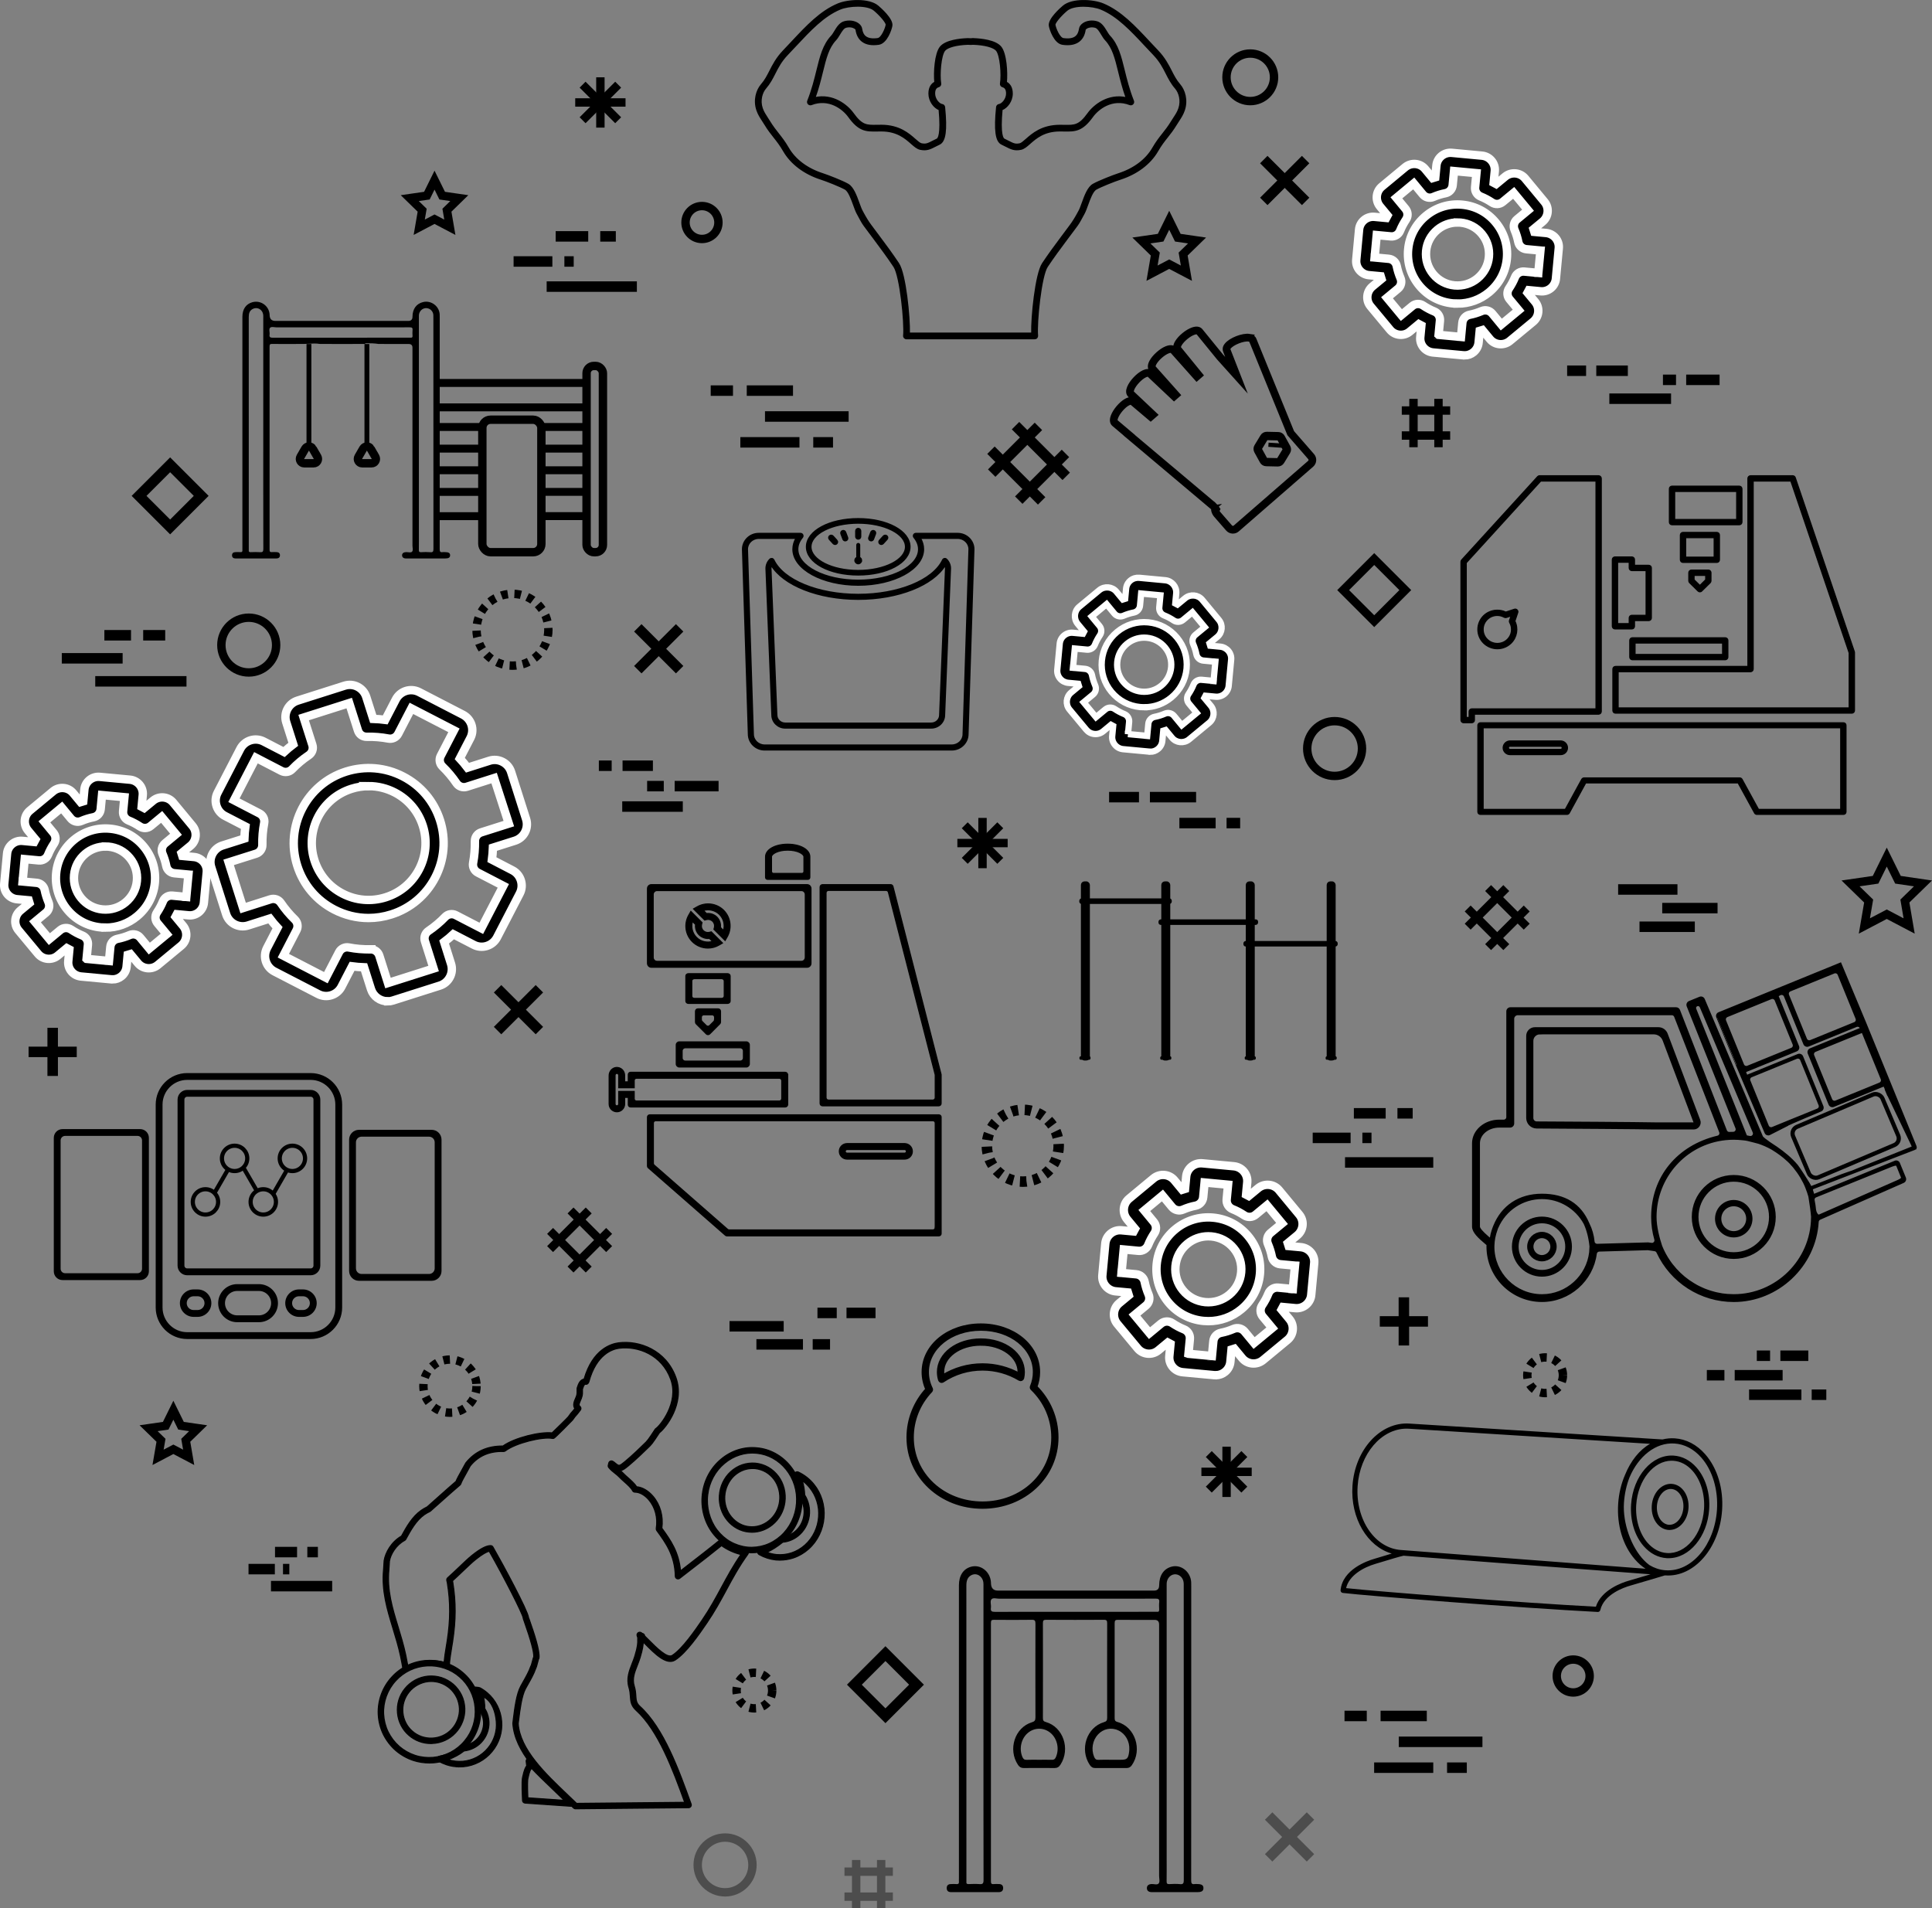 <?xml version="1.0" encoding="UTF-8"?> <svg xmlns="http://www.w3.org/2000/svg" id="_Слой_1" data-name="Слой 1" viewBox="0 0 921.29 910.04"><rect x="0" y="0" width="921.29" height="910.04" fill="#808080" stroke="none"/><defs><style> .cls-1, .cls-2, .cls-3, .cls-4, .cls-5, .cls-6, .cls-7, .cls-8, .cls-9, .cls-10, .cls-11, .cls-12, .cls-13, .cls-14, .cls-15, .cls-16, .cls-17, .cls-18 { stroke-miterlimit: 10; } .cls-1, .cls-2, .cls-6, .cls-11, .cls-13, .cls-17 { stroke-width: 4px; } .cls-1, .cls-5 { stroke: #fff; } .cls-2, .cls-3, .cls-4, .cls-6, .cls-7, .cls-8, .cls-9, .cls-10, .cls-12, .cls-13, .cls-14, .cls-16, .cls-18 { stroke: #000; } .cls-2, .cls-6, .cls-7, .cls-9, .cls-11, .cls-12, .cls-13, .cls-14, .cls-15, .cls-16, .cls-17, .cls-18 { fill: none; } .cls-3, .cls-18 { stroke-width: .5px; } .cls-5, .cls-7 { stroke-width: 3px; } .cls-6, .cls-14 { stroke-dasharray: 0 0 3.14 3.14; } .cls-8, .cls-9 { stroke-width: 2px; } .cls-10 { stroke-width: .75px; } .cls-11, .cls-13, .cls-16 { stroke-linecap: square; } .cls-11, .cls-15, .cls-17 { stroke: #4d4d4d; } .cls-12, .cls-14, .cls-15, .cls-16 { stroke-width: 5px; } </style></defs><path class="cls-10" d="m493.41,161.43h-61.16c-.35,0-.68-.15-.92-.41-.23-.26-.35-.61-.31-.95.6-6.08-1.67-28.53-4.64-32.98-3.17-4.74-6.01-8.55-9.29-12.96l-3.79-5.08c-1.9-2.52-1.93-2.57-3.92-6.28l-.56-1.04c-.56-1.03-1.09-2.5-1.65-4.05-1.01-2.79-2.4-6.61-4.04-7.55-2.37-1.34-8.85-3.92-11.66-4.82-7.92-2.55-14.22-7.31-17.73-13.4-1.62-2.81-3.05-4.62-4.57-6.54-1.37-1.73-2.79-3.52-4.35-6.1-.39-.64-.77-1.21-1.13-1.77-1-1.54-1.95-2.99-2.64-4.98-1.64-4.81-.13-9.54,2.09-12.09,1.82-2.09,2.93-4.27,4.1-6.57,1.47-2.88,3.13-6.15,6.45-9.62,1.34-1.41,2.66-2.81,3.95-4.19,7-7.49,13.61-14.57,22-18.07,4.73-1.98,14.7-2.59,18.94.99,1.19,1,7.08,6.15,6.6,9.27-.27,1.77-2.42,8.21-6.19,8.76-3.29.47-5.89.02-7.73-1.37-1.61-1.21-2.6-3.06-2.94-5.52-.02-.13-.21-.44-.67-.74-.86-.56-2.44-.99-4.31-.48-1.2.33-2.15,1.9-3.07,3.42-.57.94-1.16,1.92-1.85,2.65-3.49,3.69-4.74,8.77-6.32,15.2-.93,3.76-1.95,7.95-3.61,12.55,8.69-1.99,15.49,3.54,18.3,7.46,4.19,5.83,6.43,5.8,11.4,5.71.68-.01,1.4-.02,2.18-.02,8.42.03,12.93,4.01,15.91,6.64,1.23,1.08,2.29,2.02,3.09,2.18,2.18.44,3.1-.02,5.52-1.26.59-.3,1.25-.64,2.01-1,.54-.26,2.17-2.05,1.04-14.21-2.46-.93-4.85-4.01-4.85-7.59,0-3.22,1.48-4.69,2.81-5.35-.48-4.69.08-13.75,2.62-16.83,2.57-3.11,9.49-3.74,12.59-3.87.1-.03.2-.04.32-.03l.14.02h.17c.09-.01.19,0,.28.01h0c.3,0,.61.02.9.04.1-.01.29-.03.5-.04.1-.02.2-.04.31-.03h.52c.11,0,.22,0,.33.03,3.11.13,10.01.77,12.58,3.87,2.55,3.08,3.1,12.14,2.62,16.83,1.33.67,2.81,2.14,2.81,5.36,0,3.58-2.4,6.67-4.86,7.59-1.14,12.16.5,13.95,1.04,14.21.77.37,1.43.71,2.02,1.01,2.42,1.24,3.33,1.7,5.51,1.26.8-.16,1.86-1.1,3.09-2.18,2.98-2.63,7.49-6.61,15.91-6.64.78,0,1.49,0,2.18.02,4.95.09,7.21.12,11.4-5.71,2.81-3.91,9.61-9.45,18.3-7.46-1.65-4.6-2.68-8.79-3.61-12.55-1.58-6.43-2.83-11.51-6.32-15.2-.69-.73-1.28-1.71-1.85-2.66-.92-1.52-1.87-3.1-3.07-3.42-1.87-.5-3.44-.08-4.3.48-.46.3-.66.61-.67.74-.35,2.46-1.34,4.32-2.95,5.52-1.84,1.38-4.44,1.84-7.72,1.36-3.78-.55-5.92-6.98-6.19-8.76-.47-3.12,5.41-8.27,6.6-9.27,4.24-3.58,14.21-2.97,18.94-.99,8.4,3.51,15.01,10.59,22.01,18.09,1.29,1.38,2.6,2.78,3.94,4.18,3.32,3.48,4.98,6.74,6.45,9.62,1.17,2.31,2.28,4.48,4.11,6.58h0c2.22,2.56,3.73,7.29,2.09,12.09-.67,1.98-1.62,3.43-2.63,4.97-.36.56-.74,1.14-1.13,1.78-1.57,2.58-2.99,4.38-4.36,6.11-1.51,1.91-2.94,3.72-4.56,6.53-3.51,6.09-9.81,10.85-17.73,13.4-2.82.91-9.3,3.48-11.66,4.82-1.64.94-3.03,4.76-4.04,7.55-.56,1.55-1.09,3.02-1.65,4.05l-.57,1.05c-1.99,3.69-2.03,3.75-3.92,6.27l-3.93,5.26c-3.23,4.34-6.03,8.09-9.15,12.76-2.97,4.45-5.24,26.9-4.65,32.99.03.35-.08.69-.32.95-.23.26-.57.41-.92.41Zm-59.85-2.48h58.54c-.22-7.51,1.83-28.3,5.13-33.24,3.15-4.72,5.96-8.5,9.22-12.87l3.94-5.28q1.8-2.39,3.72-5.95l.57-1.05c.47-.87.97-2.25,1.5-3.72,1.27-3.5,2.71-7.48,5.15-8.86,2.69-1.52,9.47-4.17,12.12-5.03,7.33-2.36,13.14-6.72,16.34-12.28,1.71-2.96,3.26-4.93,4.76-6.82,1.33-1.68,2.7-3.41,4.19-5.86.41-.67.8-1.27,1.18-1.85.96-1.46,1.78-2.72,2.35-4.41,1.31-3.85.08-7.71-1.62-9.67h0c-2.02-2.33-3.2-4.64-4.44-7.08-1.46-2.86-2.96-5.82-6.03-9.03-1.35-1.41-2.66-2.81-3.96-4.2-6.81-7.3-13.25-14.19-21.15-17.49-4.12-1.73-13.02-2.25-16.38.6-3.1,2.62-5.9,6.02-5.75,7,.27,1.79,2.2,6.4,4.1,6.67,2.61.37,4.59.08,5.88-.9,1.06-.79,1.73-2.1,1.98-3.89.13-.93.76-1.8,1.77-2.47,1.69-1.11,4.05-1.41,6.31-.8,2.16.59,3.43,2.68,4.55,4.54.53.87,1.02,1.69,1.53,2.23,3.94,4.16,5.32,9.79,6.92,16.31,1.06,4.32,2.27,9.23,4.4,14.61.18.46.08.98-.27,1.33-.35.35-.87.46-1.33.28-8.47-3.27-15.23,2.12-17.89,5.82-4.95,6.89-8.33,6.83-13.45,6.75-.67-.01-1.36-.02-2.13-.02-7.49.03-11.41,3.49-14.28,6.02-1.56,1.37-2.79,2.46-4.24,2.75-3.03.61-4.58-.18-7.13-1.48-.57-.29-1.22-.62-1.96-.98-2.75-1.31-3.45-6.56-2.35-17.55.06-.57.5-1.03,1.08-1.11,1.45-.19,3.69-2.58,3.69-5.38,0-1.9-.66-2.99-2.01-3.35-.62-.16-1.01-.77-.91-1.4.69-4.25,0-13.51-1.95-15.86-1.34-1.62-5.66-2.79-11-2.98-.05,0-.1,0-.15-.01h-.07s0-.01,0-.01c-.01,0-.03,0-.04-.01-.08.02-.17.04-.27.04-.27,0-.54.02-.81.04-.44-.02-.71-.03-.98-.04-.06,0-.11,0-.16-.02-.07,0-.11,0-.15,0h0c-.07,0-.14,0-.22.01-5.34.19-9.66,1.36-10.99,2.98-1.94,2.36-2.64,11.62-1.95,15.86.1.63-.29,1.23-.9,1.4-1.35.36-2,1.46-2,3.35,0,2.8,2.23,5.2,3.68,5.38.57.07,1.02.53,1.08,1.11,1.1,10.99.39,16.23-2.35,17.55-.74.35-1.38.68-1.95.97-2.56,1.31-4.1,2.1-7.14,1.49-1.45-.29-2.68-1.38-4.24-2.75-2.87-2.53-6.79-5.99-14.28-6.02-.74,0-1.46,0-2.13.02-5.12.08-8.51.14-13.45-6.75-2.66-3.7-9.42-9.08-17.89-5.82-.46.18-.98.07-1.33-.28-.35-.35-.45-.87-.27-1.33,2.13-5.39,3.34-10.29,4.4-14.61,1.6-6.52,2.99-12.15,6.92-16.31.51-.54,1-1.36,1.53-2.23,1.12-1.85,2.38-3.95,4.54-4.54,2.26-.61,4.63-.31,6.32.8,1,.66,1.63,1.54,1.76,2.46.25,1.78.91,3.09,1.97,3.88,1.3.97,3.28,1.28,5.88.9,1.89-.27,3.82-4.88,4.1-6.68.15-.97-2.65-4.38-5.75-7-3.36-2.84-12.26-2.32-16.39-.6-7.9,3.3-14.33,10.19-21.14,17.48-1.3,1.39-2.62,2.8-3.97,4.21-3.07,3.21-4.58,6.17-6.03,9.03-1.24,2.44-2.42,4.75-4.44,7.08-1.7,1.95-2.93,5.81-1.62,9.66.58,1.69,1.41,2.96,2.36,4.43.38.57.77,1.17,1.17,1.83,1.49,2.44,2.86,4.17,4.18,5.85,1.5,1.9,3.06,3.87,4.77,6.84,3.2,5.56,9.01,9.92,16.34,12.28,2.64.85,9.42,3.5,12.12,5.03,2.44,1.39,3.88,5.36,5.15,8.86.53,1.47,1.03,2.85,1.5,3.72l.56,1.05q1.92,3.57,3.72,5.96l3.8,5.09c3.31,4.43,6.16,8.26,9.36,13.06,3.31,4.95,5.35,25.74,5.13,33.24Z"></path><path class="cls-10" d="m148.14,638.16h-58.87c-8.08,0-14.65-6.57-14.65-14.65v-96.77c0-8.08,6.57-14.65,14.65-14.65h58.86c8.08,0,14.65,6.57,14.65,14.65v96.77c0,8.08-6.57,14.65-14.65,14.65Zm-58.87-123.57c-6.7,0-12.14,5.45-12.14,12.15v96.77c0,6.7,5.45,12.14,12.14,12.14h58.87c6.7,0,12.14-5.45,12.14-12.14v-96.77c0-6.7-5.45-12.15-12.15-12.15h-58.86Zm34.2,115.55h-10.36c-4.8,0-8.7-3.9-8.7-8.7s3.91-8.7,8.7-8.7h10.36c4.8,0,8.7,3.9,8.7,8.7s-3.9,8.7-8.7,8.7Zm-10.36-14.9c-3.42,0-6.2,2.78-6.2,6.19s2.78,6.19,6.2,6.19h10.36c3.41,0,6.19-2.78,6.19-6.19s-2.78-6.19-6.19-6.19h-10.36Zm31.37,12.36h-1.91c-3.4,0-6.17-2.77-6.17-6.17s2.77-6.17,6.17-6.17h1.91c3.4,0,6.17,2.77,6.17,6.17s-2.77,6.17-6.17,6.17Zm-1.91-9.83c-2.02,0-3.66,1.64-3.66,3.66s1.64,3.66,3.66,3.66h1.91c2.02,0,3.66-1.64,3.66-3.66s-1.64-3.66-3.66-3.66h-1.91Zm-48.33,9.83h-1.91c-3.4,0-6.17-2.77-6.17-6.17s2.77-6.17,6.17-6.17h1.91c3.4,0,6.17,2.77,6.17,6.17s-2.77,6.17-6.17,6.17Zm-1.91-9.83c-2.02,0-3.66,1.64-3.66,3.66s1.64,3.66,3.66,3.66h1.91c2.02,0,3.66-1.64,3.66-3.66s-1.64-3.66-3.66-3.66h-1.91Zm55.81-10.01h-58.86c-2.33,0-4.23-1.9-4.23-4.23v-79.18c0-2.33,1.9-4.23,4.23-4.23h58.86c2.33,0,4.23,1.9,4.23,4.23v79.18c0,2.33-1.9,4.23-4.23,4.23Zm-58.86-85.14c-.95,0-1.72.77-1.72,1.72v79.18c0,.95.77,1.72,1.72,1.72h58.86c.95,0,1.72-.77,1.72-1.72v-79.18c0-.95-.77-1.72-1.72-1.72h-58.86Z"></path><path class="cls-10" d="m66.83,610.05H29.81c-2.09,0-3.78-1.69-3.78-3.78v-63.68c0-2.09,1.69-3.78,3.78-3.78h37.03c2.09,0,3.78,1.69,3.78,3.78v63.68c0,2.09-1.69,3.78-3.78,3.78Zm-35.77-2.51h34.52c1.39,0,2.53-1.13,2.53-2.53v-61.18c0-1.39-1.13-2.53-2.53-2.53H31.06c-1.39,0-2.53,1.13-2.53,2.53v61.18c0,1.39,1.13,2.53,2.53,2.53Z"></path><path class="cls-10" d="m205.85,610.4h-34.68c-2.38,0-4.32-1.93-4.32-4.32v-62.61c0-2.38,1.93-4.32,4.32-4.32h34.68c2.38,0,4.32,1.93,4.32,4.32v62.61c0,2.38-1.93,4.32-4.32,4.32Zm-33.43-2.51h32.18c1.69,0,3.06-1.37,3.06-3.06v-60.1c0-1.69-1.37-3.06-3.06-3.06h-32.18c-1.69,0-3.06,1.37-3.06,3.06v60.1c0,1.69,1.37,3.06,3.06,3.06Z"></path><circle class="cls-9" cx="97.98" cy="573.15" r="6.04"></circle><circle class="cls-9" cx="111.87" cy="552.4" r="6.04"></circle><circle class="cls-9" cx="125.55" cy="573.15" r="6.04"></circle><circle class="cls-9" cx="139.43" cy="552.4" r="6.04"></circle><line class="cls-9" x1="102.21" y1="568.99" x2="108.55" y2="558.01"></line><line class="cls-9" x1="122.68" y1="568.26" x2="116.34" y2="557.29"></line><line class="cls-9" x1="130.23" y1="569.44" x2="136.56" y2="558.46"></line><path class="cls-3" d="m272.4,861.35s-.06,0-.09,0l-21.94-1.52c-.65-.05-1.17-.57-1.2-1.23-.44-8.9-.08-10.52.03-11.06.8-3.73,1.43-4.84,1.96-5.47-.02-.36-.13-1.13-.25-2.11-.08-.58.24-1.13.78-1.36.53-.23,1.16-.07,1.52.39,2.43,3.07,6.92,7.38,11.68,11.93,2.76,2.65,5.66,5.43,8.44,8.23.38.38.48.96.26,1.45-.21.46-.67.76-1.18.76Zm-20.7-4.03l17.33,1.2c-1.99-1.95-4-3.88-5.94-5.74-3.58-3.43-7.01-6.72-9.58-9.5-.08.13-.18.25-.31.39-.17.18-.68.74-1.46,4.42-.14.65-.33,2.7-.03,9.23Z"></path><path class="cls-3" d="m305.9,782.22c-.43,0-.97-.2-1.48-.94-.2-.29-.28-.64-.21-.99.03-.14.06-.27.1-.42.16-.57.66-.95,1.28-.95.46.01.93.27,1.18.64.42.27.66.76.59,1.27-.14,1.03-.89,1.28-1.12,1.34-.1.03-.22.04-.34.04Zm.02-2.59c-.11,0-.24.02-.37.06-.47.15-.71.54-.75.77l.75-.2v-.03s.06.02.06.02l.06-.02v.03s.15.04.15.04l.03-.02.21-.64s-.09,0-.14,0Z"></path><path class="cls-3" d="m371.88,743.98c-.63,0-1.26-.03-1.88-.09-2.79-.29-5.55-1.17-7.98-2.55-.45-.26-.82-.83-.76-1.35.06-.52.32-1.02.82-1.16,3.04-.85,6.27-2.7,9.87-5.66.21-.18.47-.28.75-.29,2.28-.13,4.53-1.01,6.32-2.49,2.35-1.89,3.93-4.73,4.32-7.8.41-2.99-.3-6.11-1.96-8.57-.14-.21-.22-.45-.22-.69-.08-3.31-.84-6.64-2.2-9.64-.22-.49-.12-1.07.27-1.45.39-.38.97-.48,1.46-.26,2.86,1.33,5.43,3.34,7.42,5.82,3.53,4.31,5.3,10.06,4.84,15.74-.41,5.81-3.07,11.32-7.32,15.12-2.16,1.93-4.69,3.4-7.3,4.27-2.06.68-4.25,1.03-6.43,1.03Zm-6.13-3.74c1.47.56,2.98.92,4.51,1.08,2.42.23,4.93-.06,7.24-.83,2.28-.76,4.49-2.05,6.39-3.75,3.74-3.35,6.1-8.23,6.46-13.39.4-5.04-1.15-10.1-4.27-13.92-1.01-1.26-2.18-2.38-3.47-3.32.65,2.2,1.03,4.5,1.12,6.78,1.86,2.93,2.66,6.56,2.18,10.04-.48,3.71-2.39,7.16-5.25,9.46-2.09,1.72-4.7,2.8-7.38,3.03-2.65,2.14-5.13,3.73-7.53,4.81Z"></path><path class="cls-3" d="m358.32,740.45c-.72,0-1.43-.03-2.15-.1-3.19-.33-6.35-1.34-9.13-2.91h0c-2.73-1.55-5.24-3.77-7.24-6.41-3.93-5.21-5.7-11.99-4.87-18.61.75-6.48,4-12.53,8.94-16.6,4.83-4.08,11.09-6.05,17.18-5.39,6.07.55,11.84,3.7,15.81,8.65,4.04,4.94,6.06,11.51,5.54,18.01-.47,6.64-3.52,12.96-8.37,17.3-2.48,2.2-5.36,3.89-8.35,4.89-2.36.78-4.86,1.18-7.36,1.18Zm-10-5.26c2.47,1.4,5.27,2.3,8.1,2.59,2.82.27,5.74-.07,8.43-.96,2.65-.88,5.23-2.39,7.44-4.36,4.36-3.9,7.1-9.57,7.52-15.56.47-5.86-1.34-11.75-4.97-16.19-3.54-4.41-8.66-7.22-14.05-7.7-5.4-.58-10.96,1.17-15.27,4.81-4.43,3.65-7.35,9.09-8.02,14.92-.74,5.88.89,12.14,4.36,16.74,1.79,2.36,4.02,4.34,6.45,5.72h0Zm10.31-4.52c-.51,0-1.02-.03-1.53-.08-3.92-.34-7.69-2.37-10.3-5.57-2.68-3.2-4.05-7.48-3.77-11.74.25-4.39,2.22-8.58,5.4-11.49,1.65-1.49,3.56-2.63,5.54-3.3,2.02-.68,4.21-.93,6.34-.74,2.14.22,4.24.9,6.1,1.96h0c1.8,1.03,3.46,2.52,4.8,4.3,2.56,3.47,3.68,7.97,3.08,12.35-.54,4.23-2.73,8.16-5.98,10.78-2.77,2.28-6.23,3.53-9.68,3.53Zm.31-30.39c-1.4,0-2.81.23-4.13.67-1.65.56-3.25,1.51-4.63,2.76-2.64,2.42-4.35,6.06-4.56,9.74-.24,3.61.91,7.22,3.18,9.93,2.19,2.67,5.3,4.36,8.56,4.64,3.28.35,6.67-.69,9.32-2.88,2.75-2.22,4.59-5.53,5.05-9.12.51-3.67-.46-7.58-2.59-10.46-1.12-1.5-2.51-2.74-4-3.6-1.55-.88-3.3-1.45-5.07-1.63-.38-.03-.75-.05-1.13-.05Z"></path><path class="cls-3" d="m274.43,862.57c-.34,0-.66-.13-.9-.37-1.47-1.43-3-2.89-4.56-4.37-11.02-10.49-23.52-22.38-24.42-35.98l.26-2.25c.62-4.98,1.46-11.8,3.56-15.61.36-.66.73-1.31,1.1-1.97,1.38-2.45,2.81-4.98,3.68-7.53.05-.14.12-.26.2-.37.13-.34.37-1.27.52-1.85.28-1.1.46-1.79.66-2.23.12-2.31-1.4-7.95-4.52-16.79-.49-1.39-.51-1.45-.53-1.68,0,0,0-.02,0-.03h0c-.23-1.98-9.19-19.55-16.2-31.81-1.06.26-3.05,1.19-6.61,4.06-1.56,1.26-3.66,3.26-5.88,5.38-1.62,1.55-3.33,3.17-4.99,4.67.04.17.07.34.09.5,1.57,9.67,1.54,18.23-.07,28.63l-.44,2.72c-.48,2.95-.94,5.74-1.12,8.71-.02.4-.23.76-.56.99-.33.23-.74.29-1.12.17-2.82-.89-6.22-2.62-9.23-2.36l-.35.71c-3.26.28-6.87-.46-9.8,1.22-.36.21-.52,1.74-.9,1.56-.38-.18.07.41,0,0-.45-2.57-.87-4.93-1.29-6.86-.99-4.65-2.33-9.05-3.63-13.31-2.8-9.2-5.45-17.9-4.47-28.12l.27-4.21c.61-3.81,3.44-8.94,8.26-11.68,2.4-4.38,5.13-9.27,9.43-12.28.85-.59,1.78-1.14,2.84-1.66l3.86-3.44c4.34-3.87,8.47-7.54,9.88-8.71.43-1.14,1.45-3,2.99-5.75.55-.99,1.13-2.02,1.67-3.03,4.42-5.53,10.34-8.12,17.7-8.07,5.62-4.02,17.89-6.93,23.44-6.27,1.6-1.52,7.11-6.89,7.75-7.67.28-.43.69-1.01,1.15-1.6.44-.55.88-1.04,1.29-1.48l.65-.85c-1.04-1.64-.27-3.43.33-4.79.26-.59.52-1.19.65-1.76.15-.64.13-1.25.12-1.9-.01-.39-.02-.76,0-1.12,0-.11.03-.21.06-.31.62-1.99,1.35-3.79,3.28-4.21,4.12-14.21,12.88-16.8,16.5-17.26,9.81-1.24,22.56,3.42,27.28,16.54,4.48,12.45-4.95,24.13-7.83,26.3-3.52,5.37-3.84,5.68-5.55,7.3-.39.37-.86.81-1.47,1.41-2.37,2.35-7.71,7.28-9.91,8.7-.6.39-1.17.61-1.7.7.48.4.97.84,1.48,1.38.56.59,1.29,1.24,2.07,1.93,1.5,1.33,3.18,2.82,4.2,4.38,2.7.24,5.49,1.85,7.76,4.49,3.48,4.05,5.01,9.58,4.25,15.25,4.19,5.78,8.09,11.36,8.9,20.36l2.62-2.03c5.32-4.12,11.36-8.78,16.11-12.66.47-.38,1.14-.39,1.62-.02,3.15,2.47,7.02,4.15,10.9,4.74.45.07.82.36,1,.78.17.42.12.89-.14,1.26-4.21,5.82-7.13,11.22-10.22,16.95-2.75,5.09-5.59,10.34-9.44,15.97-3.38,4.94-9.66,14.14-15.02,17.54-4.11,2.6-9.69-3.02-14.18-7.55-.35-.36-.7-.7-1.03-1.03-.03,1.39-.28,3.52-1.51,7.48-.38,1.23-.85,2.43-1.31,3.61-1.36,3.46-2.53,6.44-1.46,9.91.57,1.83.67,3.35.75,4.7.14,2.05.22,3.41,1.93,4.96,11.4,10.35,18.63,30.45,24.44,46.6.14.39.08.83-.16,1.18-.24.34-.63.55-1.05.55l-53.9.52h-.01Zm-18.92-67.01c-.95,2.69-2.4,5.25-3.8,7.73-.37.65-.73,1.29-1.08,1.94-1.86,3.38-2.7,10.18-3.26,14.69l-.26,2.01c.85,12.34,12.95,23.86,23.63,34.02,1.43,1.37,2.84,2.71,4.2,4.02l51.55-.5c-5.61-15.57-12.6-34.29-23.13-43.85-2.48-2.25-2.62-4.42-2.77-6.71-.08-1.26-.17-2.56-.64-4.1-1.34-4.33.11-8.03,1.52-11.62.44-1.12.89-2.26,1.25-3.43,1.46-4.71,1.42-6.44,1.38-7.7-.01-.42-.02-.82.02-1.26-.55-.99-.32-1.49-.23-1.69.2-.42.61-.71,1.08-.75.56-.05.92.22,1.22.55.33.02.64.17.87.41.2.22.32.5.34.79.65.62,1.38,1.36,2.16,2.14,3.22,3.25,8.6,8.68,10.95,7.19,4.91-3.11,11.23-12.37,14.27-16.81,3.77-5.52,6.58-10.71,9.29-15.74,2.72-5.03,5.52-10.22,9.24-15.59-3.28-.79-6.48-2.25-9.25-4.24-4.64,3.77-10.33,8.16-15.38,12.06l-4.56,3.53c-.39.3-.91.35-1.35.15-.44-.21-.73-.65-.74-1.14-.23-9.93-4.42-15.71-8.86-21.83-.2-.28-.28-.62-.23-.96.81-5.1-.49-10.09-3.58-13.69-1.95-2.27-4.39-3.62-6.52-3.62h-.04c-.49,0-.93-.27-1.15-.7-.7-1.37-2.45-2.92-4-4.3-.84-.75-1.64-1.45-2.24-2.1-.74-.78-1.45-1.34-2.2-1.93-.95-.74-1.92-1.51-2.91-2.71-.28-.35-.37-.81-.22-1.24.07-.21.15-.52.22-.89.08-.39.34-.72.7-.89.36-.18.77-.17,1.13,0,.47.23.9.59,1.31.94,1.19,1.02,1.7,1.32,2.67.69,1.88-1.22,6.88-5.77,9.5-8.37.63-.62,1.11-1.08,1.51-1.46,1.58-1.49,1.82-1.72,5.3-7.04.1-.15.23-.28.39-.38,1.87-1.19,11.06-12.25,7.04-23.42-4.24-11.78-15.68-15.96-24.53-14.85-3.16.4-10.89,2.75-14.51,16.03-.16.58-.72,1.27-1.33,1.15-.62-.02-.98-.03-1.73,2.33,0,.24,0,.49,0,.75.02.75.04,1.6-.18,2.56-.19.8-.51,1.54-.8,2.2-.78,1.79-.81,2.2-.19,2.73.52.45.6,1.22.18,1.77l-1.39,1.79c-.45.49-.85.93-1.23,1.41-.41.52-.78,1.04-1.1,1.52-.14.18-8.17,8.37-8.87,8.69-.25.11-.52.14-.79.09-4.59-.91-17.4,2.13-22.4,5.96-.24.18-.53.26-.82.27-6.74-.21-12.09,2.12-15.93,6.9-.42.82-1,1.86-1.56,2.86-1.31,2.35-2.66,4.77-2.9,5.61-.08.27-.23.5-.45.67-.9.7-5.76,5.02-10.05,8.84l-4,3.56c-.09.08-.19.15-.3.2-1.01.48-1.87.98-2.64,1.52-3.91,2.74-6.52,7.51-8.83,11.73-.12.22-.3.4-.53.52-4.07,2.17-6.73,6.61-7.26,9.88l-.26,4.13c-.93,9.75,1.64,18.21,4.37,27.16,1.31,4.31,2.67,8.77,3.68,13.52.32,1.51.65,3.28,1,5.21,2.83-1.37,5.88-2.22,8.92-2.48h0c2.8-.23,5.66-.01,8.35.65.23-2.5.62-4.88,1.03-7.38l.43-2.7c1.57-10.12,1.59-18.44.07-27.82-.05-.33-.13-.68-.23-1.04-.12-.47.03-.97.39-1.29,1.82-1.62,3.71-3.42,5.5-5.12,2.26-2.16,4.4-4.2,6.04-5.52,3.99-3.22,6.99-4.76,8.96-4.72.45.01.87.26,1.1.65,4.78,8.32,16.54,30.2,16.95,33.56,0,.04,0,.07.01.11,0-.06.17.38.39,1.01,2.38,6.72,5.05,14.87,4.62,18.24-.03.22-.11.43-.24.6-.11.31-.32,1.13-.46,1.68-.36,1.42-.56,2.19-.85,2.65Z"></path><path class="cls-3" d="m219.2,842.56c-2.13,0-4.24-.33-6.2-.97-1.31-.43-2.6-1.01-3.82-1.71-.47-.27-.72-.81-.63-1.34s.51-.95,1.04-1.05c3.8-.7,7.39-2.35,10.39-4.78.2-.17.45-.26.72-.28,2.64-.2,5.17-1.4,6.94-3.31,1.96-2.07,3.06-4.98,2.95-7.8-.07-1.48-.42-2.93-1.03-4.17-.22-.45-.48-.88-.76-1.3-.15-.22-.22-.48-.22-.74.01-.51,0-1.03-.02-1.54-.13-2.46-2.92-6.25-3.78-8.5-.19-.51,0,0,.41-.36.41-.36,3.23-.1,3.71.16,1.31.71,2.51,1.55,3.58,2.49,3.87,3.32,6.33,8.2,6.74,13.38.47,5.22-1.2,10.51-4.57,14.53-3.39,4.13-8.4,6.77-13.73,7.23-.58.05-1.15.07-1.73.07Zm-5.52-3.47s.08.03.13.04c2.16.71,4.55.97,6.91.78,4.64-.4,9-2.7,11.96-6.31,2.94-3.5,4.39-8.11,3.98-12.65-.36-4.51-1.98-9.5-5.87-11.65-1.57-.87-.14-.12-.21-.18.31,1.41.51,2.85.58,4.31.02.44.03.88.03,1.32.26.41.5.83.71,1.27.75,1.56,1.2,3.35,1.28,5.19.14,3.56-1.19,7.09-3.65,9.68-2.11,2.27-5.09,3.74-8.22,4.08-2.29,1.8-4.87,3.19-7.63,4.12Z"></path><path class="cls-3" d="m204.69,840.7c-2.59,0-5.17-.4-7.56-1.18-3.08-1.01-6.01-2.67-8.47-4.8,0,0,0,0,0,0-2.45-2.16-4.49-4.84-5.91-7.75-1.39-2.87-2.22-6.13-2.39-9.43-.32-6.51,2.03-12.99,6.47-17.8,4.29-4.74,10.42-7.63,16.81-7.92,6.27-.36,12.59,1.8,17.26,5.95,4.72,4.05,7.72,10.01,8.23,16.32.57,6.36-1.46,12.83-5.57,17.72-4.14,5.04-10.25,8.26-16.74,8.82-.7.06-1.41.09-2.11.09Zm-14.33-7.93c2.21,1.91,4.83,3.39,7.58,4.3,2.71.89,5.7,1.22,8.65.97,5.81-.51,11.27-3.38,14.98-7.9,3.68-4.38,5.5-10.15,4.98-15.84-.45-5.65-3.13-10.96-7.35-14.59-4.17-3.7-9.81-5.62-15.42-5.31-5.73.26-11.2,2.84-15.04,7.08-3.98,4.3-6.09,10.1-5.8,15.92.15,2.96.89,5.87,2.13,8.43,1.27,2.6,3.09,5,5.29,6.93Zm15.07-1.33c-3.85,0-7.64-1.42-10.49-3.95-3.05-2.61-5.02-6.47-5.39-10.57-.42-4.16.85-8.41,3.5-11.65,2.71-3.37,6.72-5.55,11.01-5.97,2.2-.2,4.43.04,6.45.68,2.06.67,4.01,1.77,5.66,3.18,1.64,1.45,3,3.24,3.93,5.18.91,1.89,1.45,4.06,1.55,6.29.17,4.31-1.45,8.58-4.43,11.73-2.85,3.06-6.89,4.9-11.08,5.04-.24.01-.48.02-.72.02Zm.16-29.61c-.43,0-.86.02-1.29.06-3.54.35-6.99,2.22-9.23,5.02,0,0,0,0,0,.01-2.22,2.71-3.29,6.27-2.94,9.77.31,3.45,1.96,6.67,4.52,8.86,2.54,2.26,5.95,3.44,9.4,3.3,3.52-.12,6.91-1.66,9.3-4.23,2.48-2.61,3.87-6.29,3.73-9.85-.09-1.87-.54-3.7-1.3-5.28-.79-1.64-1.93-3.15-3.3-4.36-1.38-1.18-3.02-2.11-4.75-2.67-1.29-.41-2.7-.63-4.12-.63Zm-11.53,4.27h.03-.03Z"></path><g><path class="cls-1" d="m184.79,477.48c-3.46,0-6.71-2.23-7.85-5.71l-3.33-10.49c-1.94-.07-3.85-.22-5.73-.47l-5.04,9.73c-1,1.94-2.71,3.38-4.82,4.05-2.11.67-4.34.47-6.29-.55l-20.91-10.8c-4.01-2.1-5.59-7.06-3.53-11.08l5.05-9.75c-1.29-1.39-2.52-2.86-3.68-4.39l-10.45,3.33c-4.32,1.35-8.95-1.04-10.34-5.32l-7.15-22.49c-1.36-4.33,1.04-8.96,5.35-10.34l10.47-3.32c.07-1.94.23-3.85.48-5.74l-9.73-5.04c-1.92-.98-3.36-2.67-4.04-4.77-.68-2.11-.5-4.35.51-6.3l10.84-20.94c2.12-4.03,7.09-5.59,11.1-3.52l9.74,5.04c1.39-1.29,2.86-2.52,4.4-3.69l-3.33-10.46c-1.38-4.31,1.01-8.94,5.32-10.33l22.49-7.15c2.09-.66,4.32-.48,6.27.54,1.96,1.02,3.4,2.73,4.06,4.84l3.33,10.45c1.92.06,3.83.22,5.72.47l5.05-9.73c2.1-4.02,7.06-5.6,11.09-3.53l20.95,10.83c4.03,2.12,5.6,7.1,3.51,11.11l-5.05,9.74c1.29,1.39,2.52,2.86,3.69,4.4l10.46-3.33c2.09-.67,4.32-.47,6.27.55,1.96,1.02,3.4,2.73,4.06,4.83l7.14,22.44c.67,2.08.48,4.31-.53,6.27-1.01,1.96-2.73,3.4-4.83,4.06l-10.45,3.31c-.07,1.92-.23,3.83-.48,5.72l9.75,5.06c1.91.97,3.35,2.67,4.03,4.77.68,2.12.5,4.36-.52,6.32l-10.84,20.93c-1.01,1.95-2.73,3.39-4.83,4.06-2.1.67-4.33.47-6.27-.54l-9.72-5.03c-1.39,1.29-2.86,2.53-4.4,3.69l3.31,10.47c1.35,4.32-1.05,8.94-5.34,10.32l-22.47,7.14c-.82.26-1.66.39-2.48.39Zm-8.02-24.78c1.87,0,3.53,1.21,4.1,3l4.15,13.08,21.75-6.91-4.14-13.08c-.58-1.81.11-3.79,1.68-4.85,2.93-1.99,5.61-4.24,7.96-6.69,1.32-1.37,3.39-1.73,5.08-.84l12.17,6.29,10.5-20.27-12.17-6.31c-1.68-.87-2.59-2.74-2.25-4.61.64-3.41.93-6.92.87-10.41-.03-1.9,1.19-3.6,3-4.17l13.17-4.18-7.02-21.72-13.07,4.16c-1.81.57-3.79-.11-4.86-1.68-1.99-2.93-4.25-5.61-6.7-7.98-1.37-1.32-1.71-3.38-.84-5.07l6.32-12.19-20.29-10.48-6.31,12.17c-.88,1.68-2.76,2.59-4.62,2.24-3.36-.64-6.85-.93-10.36-.85-1.99.04-3.61-1.18-4.19-2.99l-4.17-13.09-21.74,6.91,4.17,13.08c.58,1.82-.11,3.8-1.69,4.87-2.95,1.99-5.63,4.24-7.95,6.67-1.32,1.38-3.39,1.73-5.09.85l-12.18-6.31-10.49,20.26,12.17,6.31c1.69.88,2.61,2.76,2.24,4.63-.64,3.32-.94,6.82-.87,10.39.03,1.9-1.19,3.6-3,4.17l-13.08,4.14,6.92,21.77,13.08-4.17c1.82-.56,3.79.11,4.86,1.68,1.98,2.91,4.23,5.6,6.7,7.98,1.36,1.32,1.7,3.38.83,5.07l-6.3,12.17,20.28,10.48,6.29-12.16c.88-1.69,2.78-2.6,4.64-2.24,3.29.64,6.79.97,10.37.87h.08Zm-21.06,13.7h0Zm84.48-44.3h0Zm-128.79-40.15h0Zm55.04-47.03h0Zm9.29,102.85c-5.62,0-11.2-1.35-16.34-4.01-8.48-4.38-14.75-11.82-17.64-20.93-5.96-18.77,4.45-38.9,23.22-44.87,9.1-2.88,18.79-2.07,27.26,2.33,8.48,4.39,14.73,11.82,17.62,20.92,2.89,9.09,2.07,18.77-2.32,27.24-4.39,8.47-11.81,14.72-20.91,17.61h0c-3.57,1.14-7.24,1.71-10.88,1.71Zm.09-62.89c-2.77,0-5.54.42-8.25,1.29-14.25,4.53-22.16,19.82-17.63,34.07,2.2,6.92,6.95,12.56,13.4,15.89,6.43,3.33,13.77,3.94,20.66,1.74h0c6.91-2.19,12.55-6.94,15.88-13.37s3.96-13.78,1.76-20.69c-2.19-6.91-6.94-12.55-13.38-15.89-3.91-2.02-8.16-3.05-12.45-3.05Z"></path><path class="cls-1" d="m53.7,467.04c-.21,0-.43-.01-.65-.03l-14.44-1.35c-1.81-.18-3.43-1.05-4.57-2.44-1.14-1.39-1.66-3.13-1.48-4.91l.52-5.53c-.4-.21-.8-.42-1.21-.64l-4.32,3.57c-1.36,1.14-3.12,1.68-4.9,1.51-1.79-.17-3.41-1.02-4.55-2.41l-9.26-11.15c-2.36-2.83-1.97-7.08.87-9.45l4.34-3.59c-.14-.43-.28-.87-.4-1.3l-5.58-.52c-1.72-.15-3.38-1.02-4.52-2.39-1.16-1.4-1.7-3.16-1.52-4.95l1.35-14.4c.16-1.78,1.01-3.4,2.4-4.55,1.38-1.15,3.14-1.69,4.92-1.52l5.58.52c.2-.39.41-.79.63-1.18l-3.57-4.31c-2.35-2.88-1.94-7.11.88-9.46l11.18-9.27c2.9-2.35,7.13-1.94,9.46.9l3.57,4.31c.43-.14.86-.28,1.29-.4l.53-5.58c.16-1.78,1.02-3.39,2.41-4.54,1.39-1.15,3.16-1.67,4.93-1.51l14.42,1.35c3.68.36,6.4,3.64,6.07,7.3l-.53,5.6c.4.21.8.42,1.19.63l4.32-3.57c2.85-2.33,7.07-1.94,9.43.85l9.28,11.21c2.35,2.81,1.97,7.05-.87,9.44l-4.35,3.59c.14.44.28.87.41,1.3l5.56.52c1.79.16,3.46,1.05,4.6,2.44,1.14,1.4,1.66,3.16,1.46,4.95l-1.35,14.35c-.13,1.71-.99,3.39-2.37,4.54-1.38,1.15-3.2,1.71-4.99,1.51l-5.52-.52c-.21.4-.42.81-.64,1.21l3.57,4.31c2.36,2.83,1.99,7.08-.84,9.45l-11.21,9.27c-2.89,2.36-7.13,1.94-9.47-.9l-3.57-4.31c-.43.14-.87.28-1.3.4l-.53,5.58c-.16,1.76-1.01,3.38-2.39,4.53-1.22,1.01-2.71,1.55-4.26,1.55Zm-1.91-6.89s0,.02,0,.03v-.03Zm-10.67-1.03v.03s0-.02,0-.03Zm12.74-.68h0,0Zm-12.56-1.18l10.68,1,.64-6.75c.18-1.9,1.59-3.46,3.47-3.82,1.9-.37,3.84-.97,5.77-1.79,1.75-.75,3.79-.25,5,1.21l4.33,5.24,8.28-6.84-4.35-5.24c-1.22-1.47-1.32-3.56-.26-5.14,1.17-1.75,2.14-3.56,2.86-5.36.71-1.77,2.52-2.86,4.39-2.68l6.73.63,1.01-10.67-6.74-.63c-1.9-.18-3.45-1.59-3.82-3.46-.37-1.89-.96-3.8-1.81-5.83-.73-1.75-.23-3.77,1.23-4.97l5.23-4.33-6.85-8.27-5.23,4.32c-1.46,1.21-3.54,1.31-5.11.27-1.77-1.17-3.57-2.13-5.36-2.84-1.77-.71-2.87-2.5-2.69-4.4l.64-6.76-10.7-1-.64,6.76c-.18,1.89-1.58,3.44-3.45,3.81-1.98.39-3.87.97-5.78,1.79-1.76.76-3.79.26-5.01-1.21l-4.33-5.24-8.27,6.86,4.33,5.24c1.21,1.46,1.32,3.54.27,5.12-1.15,1.73-2.11,3.54-2.84,5.35-.71,1.77-2.49,2.86-4.39,2.68l-6.75-.63-1,10.69,6.73.63c1.89.18,3.44,1.58,3.81,3.44.39,1.94,1,3.89,1.81,5.82.74,1.75.25,3.78-1.22,4.99l-5.23,4.33,6.86,8.26,5.22-4.32c1.46-1.21,3.53-1.32,5.11-.27,1.82,1.2,3.58,2.14,5.39,2.87,1.77.71,2.86,2.5,2.67,4.4l-.64,6.73Zm31.09-3.46h0s0,0,0,0Zm-47.65-4.5h.01s0,0-.01,0Zm-2.66-.24s0,0-.01,0h.01Zm58.58-2.11s0,0,0,.01h0Zm8.01-17.34s0,.05,0,.08v-.08Zm2.02-1.71h.04s-.03,0-.04,0Zm-80.08-5.66v.03-.03Zm-1.76-2.03h.04-.04Zm82.9-2.98h0,0Zm-1.72-2.06s0,.04,0,.06v-.06Zm-78.08-7.36h0s0,0,0,0Zm73.2-8.52s0,0,0,0h0Zm-56.92-15.66h0s0,0,0,0Zm18.54-4.64h.01-.01Zm2.04-1.71h0s0,0,0,0Zm1.54,65.08c-.75,0-1.5-.03-2.25-.1-6.28-.59-11.95-3.59-15.98-8.46-4.04-4.87-5.93-11.02-5.34-17.31.59-6.28,3.6-11.95,8.46-15.97,4.86-4.03,11.02-5.93,17.28-5.33,6.29.59,11.97,3.59,15.99,8.47,4.03,4.86,5.92,11,5.33,17.29-.59,6.28-3.6,11.95-8.46,15.98-4.28,3.55-9.54,5.44-15.03,5.44Zm-.06-38.68c-3.49,0-6.85,1.2-9.58,3.46-3.09,2.56-5.01,6.16-5.38,10.15-.38,4,.83,7.92,3.4,11.02,2.56,3.09,6.17,5,10.17,5.38,3.99.36,7.9-.83,10.99-3.4,0,0,0,0,0,0,3.09-2.56,5.01-6.17,5.39-10.17.38-4-.82-7.9-3.39-10.99-2.56-3.1-6.17-5.01-10.17-5.39-.48-.05-.95-.07-1.43-.07Z"></path></g><path class="cls-5" d="m548.52,358.45c-.18,0-.37-.01-.56-.03l-12.4-1.16c-1.56-.15-2.94-.9-3.92-2.1-.97-1.19-1.43-2.69-1.27-4.21l.45-4.75c-.34-.18-.69-.36-1.03-.55l-3.71,3.07c-1.17.98-2.67,1.45-4.21,1.3-1.54-.14-2.92-.88-3.9-2.07l-7.95-9.57c-2.02-2.43-1.69-6.07.75-8.11l3.73-3.09c-.12-.37-.24-.74-.35-1.11l-4.79-.45c-1.48-.13-2.91-.87-3.88-2.05-1-1.2-1.46-2.71-1.3-4.25l1.16-12.36c.14-1.52.87-2.92,2.06-3.9,1.19-.99,2.69-1.45,4.22-1.31l4.79.45c.17-.34.35-.67.54-1.01l-3.06-3.7c-2.01-2.47-1.67-6.11.75-8.13l9.6-7.96c2.49-2.01,6.12-1.66,8.13.77l3.06,3.7c.37-.12.74-.24,1.11-.35l.45-4.79c.14-1.52.87-2.91,2.07-3.9,1.19-.99,2.71-1.43,4.24-1.29l12.38,1.16c3.16.31,5.49,3.12,5.21,6.27l-.45,4.81c.34.18.68.36,1.02.54l3.71-3.06c2.44-2,6.07-1.67,8.09.73l7.97,9.62c2.02,2.42,1.69,6.06-.74,8.1l-3.74,3.09c.12.38.24.75.35,1.12l4.77.45c1.54.14,2.97.9,3.95,2.09.98,1.2,1.43,2.71,1.25,4.25l-1.16,12.32c-.11,1.46-.85,2.91-2.04,3.9-1.19.99-2.75,1.47-4.28,1.3l-4.74-.44c-.18.35-.36.69-.55,1.04l3.07,3.7c2.03,2.43,1.71,6.07-.72,8.11l-9.63,7.96c-2.48,2.02-6.12,1.67-8.13-.77l-3.06-3.7c-.37.12-.75.24-1.12.35l-.45,4.79c-.13,1.51-.86,2.9-2.05,3.89-1.05.87-2.33,1.33-3.66,1.33Zm-1.64-5.92s0,.01,0,.02v-.02Zm-9.16-.88v.02s0-.01,0-.02Zm10.94-.58h0,0Zm-10.78-1.01l9.17.86.55-5.79c.16-1.63,1.37-2.97,2.98-3.28,1.63-.31,3.3-.83,4.96-1.54,1.51-.64,3.25-.21,4.29,1.04l3.72,4.5,7.11-5.87-3.73-4.5c-1.04-1.26-1.14-3.05-.23-4.41,1.01-1.5,1.84-3.05,2.46-4.6.61-1.52,2.17-2.45,3.77-2.3l5.78.54.86-9.16-5.78-.54c-1.63-.16-2.96-1.36-3.28-2.97-.32-1.63-.83-3.26-1.56-5-.63-1.5-.2-3.23,1.05-4.27l4.49-3.71-5.88-7.1-4.49,3.71c-1.25,1.04-3.04,1.13-4.39.23-1.52-1.01-3.07-1.83-4.61-2.44-1.52-.61-2.46-2.14-2.31-3.77l.55-5.8-9.19-.86-.55,5.8c-.16,1.63-1.36,2.96-2.96,3.27-1.7.33-3.32.84-4.96,1.54-1.51.65-3.26.22-4.3-1.04l-3.72-4.5-7.1,5.89,3.72,4.5c1.04,1.25,1.13,3.04.23,4.4-.99,1.49-1.81,3.04-2.44,4.6-.61,1.52-2.14,2.45-3.77,2.3l-5.79-.54-.86,9.18,5.78.54c1.62.15,2.95,1.36,3.27,2.95.33,1.66.86,3.34,1.55,4.99.64,1.5.21,3.24-1.04,4.28l-4.49,3.72,5.89,7.09,4.48-3.71c1.25-1.04,3.03-1.13,4.39-.23,1.56,1.03,3.08,1.84,4.63,2.46,1.52.61,2.45,2.14,2.3,3.77l-.55,5.78Zm26.69-2.97h0s0,0,0,0Zm-40.91-3.86h0s0,0,0,0Zm-2.28-.2s0,0,0,0h0Zm50.29-1.81s0,0,0,.01h0Zm6.88-14.89s0,.04,0,.07v-.07Zm1.73-1.47h.04s-.03,0-.04,0Zm-68.75-4.86v.02-.02Zm-1.51-1.74h.03-.03Zm71.17-2.56h0,0Zm-1.47-1.77s0,.03,0,.05v-.05Zm-67.03-6.32h0s0,0,0,0Zm62.84-7.31s0,0,0,0h0Zm-48.86-13.45h0s0,0,0,0Zm15.92-3.98h.01-.01Zm1.75-1.47h0s0,0,0,0Zm1.32,55.87c-.64,0-1.29-.03-1.94-.09-5.39-.51-10.26-3.09-13.72-7.26-3.47-4.18-5.09-9.46-4.58-14.86.51-5.39,3.09-10.26,7.27-13.71,4.17-3.46,9.46-5.09,14.84-4.58,5.4.5,10.27,3.09,13.73,7.27,3.46,4.17,5.09,9.44,4.57,14.84-.51,5.39-3.09,10.26-7.27,13.72-3.67,3.05-8.19,4.67-12.9,4.67Zm-.05-33.21c-3,0-5.88,1.03-8.22,2.97-2.66,2.2-4.3,5.29-4.62,8.72-.32,3.44.71,6.8,2.92,9.46,2.2,2.65,5.3,4.29,8.73,4.62,3.43.31,6.78-.71,9.43-2.92,0,0,0,0,0,0,2.66-2.2,4.3-5.3,4.62-8.73.32-3.43-.71-6.78-2.91-9.44-2.2-2.66-5.3-4.3-8.73-4.62-.41-.04-.82-.06-1.22-.06Z"></path><path class="cls-1" d="m579.73,655.81c-.22,0-.45-.01-.68-.04l-15.11-1.41c-1.9-.19-3.58-1.09-4.78-2.56-1.19-1.45-1.74-3.28-1.55-5.14l.55-5.79c-.42-.22-.84-.44-1.26-.67l-4.52,3.74c-1.43,1.19-3.26,1.76-5.13,1.58-1.87-.18-3.56-1.07-4.76-2.52l-9.69-11.67c-2.46-2.97-2.06-7.4.91-9.88l4.54-3.76c-.15-.45-.29-.91-.42-1.36l-5.84-.54c-1.8-.15-3.54-1.06-4.73-2.5-1.21-1.46-1.78-3.3-1.59-5.18l1.41-15.07c.17-1.86,1.06-3.55,2.51-4.76,1.45-1.2,3.28-1.77,5.15-1.59l5.83.54c.21-.41.43-.82.66-1.23l-3.73-4.51c-2.45-3.01-2.03-7.44.92-9.9l11.7-9.7c3.03-2.46,7.46-2.03,9.9.94l3.73,4.51c.45-.15.9-.29,1.35-.42l.55-5.84c.17-1.86,1.07-3.55,2.52-4.75,1.46-1.2,3.3-1.75,5.16-1.58l15.08,1.41c3.85.38,6.69,3.8,6.35,7.64l-.55,5.86c.42.21.83.43,1.25.66l4.52-3.73c2.98-2.44,7.4-2.03,9.86.89l9.71,11.73c2.46,2.94,2.06,7.38-.91,9.87l-4.55,3.76c.15.46.29.91.43,1.36l5.82.54c1.87.17,3.62,1.1,4.81,2.55,1.2,1.46,1.74,3.31,1.53,5.18l-1.41,15.01c-.13,1.78-1.04,3.55-2.48,4.75-1.45,1.21-3.35,1.79-5.22,1.58l-5.78-.54c-.22.42-.44.84-.67,1.26l3.74,4.51c2.47,2.96,2.08,7.4-.87,9.88l-11.73,9.7c-3.03,2.46-7.46,2.03-9.91-.94l-3.73-4.51c-.45.15-.91.29-1.36.42l-.55,5.84c-.16,1.84-1.05,3.53-2.5,4.74-1.27,1.06-2.84,1.63-4.46,1.63Zm-1.99-7.21s0,.02,0,.03v-.03Zm-11.17-1.08v.03s0-.02,0-.03Zm13.33-.71h0,0Zm-13.14-1.23l11.17,1.05.67-7.06c.19-1.99,1.67-3.62,3.63-3.99,1.99-.38,4.02-1.01,6.04-1.88,1.83-.78,3.96-.26,5.23,1.27l4.53,5.48,8.66-7.15-4.55-5.48c-1.27-1.53-1.38-3.72-.28-5.38,1.23-1.83,2.24-3.72,3-5.61.74-1.85,2.64-2.99,4.59-2.8l7.04.66,1.05-11.16-7.05-.66c-1.99-.19-3.61-1.66-4-3.62-.39-1.98-1.01-3.98-1.9-6.1-.77-1.83-.24-3.94,1.28-5.2l5.48-4.53-7.16-8.65-5.47,4.52c-1.53,1.26-3.7,1.37-5.35.29-1.85-1.23-3.74-2.23-5.61-2.97-1.85-.74-3-2.61-2.81-4.6l.67-7.07-11.2-1.05-.67,7.07c-.19,1.98-1.66,3.6-3.61,3.99-2.07.4-4.05,1.02-6.04,1.88-1.84.79-3.97.27-5.24-1.27l-4.53-5.48-8.66,7.17,4.53,5.48c1.27,1.53,1.38,3.71.28,5.36-1.2,1.81-2.2,3.7-2.97,5.6-.74,1.85-2.6,2.99-4.6,2.8l-7.06-.66-1.05,11.18,7.04.66c1.98.19,3.6,1.65,3.99,3.6.41,2.03,1.04,4.07,1.89,6.08.78,1.83.26,3.95-1.27,5.22l-5.47,4.53,7.17,8.64,5.46-4.52c1.53-1.27,3.7-1.38,5.35-.29,1.9,1.26,3.75,2.24,5.64,3,1.85.75,2.99,2.61,2.8,4.6l-.67,7.04Zm32.52-3.62h0s0,0,0,0Zm-49.85-4.7h.01s0,0-.01,0Zm-2.78-.25s0,0-.01,0h.01Zm61.28-2.21s0,0,0,.01h0Zm8.38-18.14s0,.05,0,.08v-.08Zm2.11-1.79h.05s-.03,0-.05,0Zm-83.78-5.92v.03-.03Zm-1.84-2.12h.04-.04Zm86.73-3.11h0,0Zm-1.79-2.15s0,.04,0,.06v-.06Zm-81.68-7.7h0s0,0,0,0Zm76.58-8.91s0,0,0,0h0Zm-59.55-16.39h0s0,0,0,0Zm19.4-4.85h.01-.01Zm2.14-1.79h0s0,0,0,0Zm1.61,68.08c-.78,0-1.57-.04-2.36-.11-6.57-.62-12.51-3.76-16.72-8.85-4.22-5.1-6.21-11.53-5.59-18.11.62-6.57,3.76-12.51,8.85-16.71,5.09-4.21,11.53-6.2,18.08-5.58,6.58.62,12.52,3.76,16.73,8.86,4.22,5.08,6.2,11.51,5.57,18.09-.62,6.57-3.76,12.5-8.85,16.72-4.47,3.71-9.99,5.69-15.72,5.69Zm-.06-40.47c-3.65,0-7.17,1.26-10.02,3.62-3.24,2.68-5.24,6.44-5.63,10.62-.4,4.19.87,8.28,3.56,11.53,2.68,3.23,6.46,5.23,10.64,5.63,4.18.38,8.26-.87,11.5-3.55,0,0,0,0,0,0,3.24-2.68,5.24-6.46,5.63-10.64.4-4.18-.86-8.26-3.55-11.5-2.68-3.25-6.46-5.25-10.64-5.64-.5-.05-.99-.07-1.49-.07Z"></path><path class="cls-1" d="m698.42,169.46c-.21,0-.43-.01-.65-.03l-14.44-1.35c-1.81-.18-3.43-1.05-4.57-2.44-1.14-1.39-1.66-3.13-1.48-4.91l.52-5.53c-.4-.21-.8-.42-1.21-.64l-4.32,3.57c-1.36,1.14-3.12,1.68-4.9,1.51-1.79-.17-3.41-1.02-4.55-2.41l-9.26-11.15c-2.36-2.83-1.97-7.08.87-9.45l4.34-3.59c-.14-.43-.28-.87-.4-1.3l-5.58-.52c-1.72-.15-3.38-1.02-4.52-2.39-1.16-1.4-1.7-3.16-1.52-4.95l1.35-14.4c.16-1.78,1.01-3.4,2.4-4.55,1.38-1.15,3.14-1.69,4.92-1.52l5.58.52c.2-.39.41-.79.63-1.18l-3.57-4.31c-2.35-2.88-1.94-7.11.88-9.46l11.18-9.27c2.9-2.35,7.13-1.94,9.46.9l3.57,4.31c.43-.14.86-.28,1.29-.4l.53-5.58c.16-1.78,1.02-3.39,2.41-4.54,1.39-1.15,3.16-1.67,4.93-1.51l14.42,1.35c3.68.36,6.4,3.64,6.07,7.3l-.53,5.6c.4.21.8.42,1.19.63l4.32-3.57c2.85-2.33,7.07-1.94,9.43.85l9.28,11.21c2.35,2.81,1.97,7.05-.87,9.44l-4.35,3.59c.14.44.28.87.41,1.3l5.56.52c1.79.16,3.46,1.05,4.6,2.44,1.14,1.4,1.66,3.16,1.46,4.95l-1.35,14.35c-.13,1.71-.99,3.39-2.37,4.54-1.38,1.15-3.2,1.71-4.99,1.51l-5.52-.52c-.21.4-.42.81-.64,1.21l3.57,4.31c2.36,2.83,1.99,7.08-.84,9.45l-11.21,9.27c-2.89,2.36-7.13,1.94-9.47-.9l-3.57-4.31c-.43.14-.87.28-1.3.4l-.53,5.58c-.16,1.76-1.01,3.38-2.39,4.53-1.22,1.01-2.71,1.55-4.26,1.55Zm-1.91-6.89s0,.02,0,.03v-.03Zm-10.67-1.03v.03s0-.02,0-.03Zm12.74-.68h0,0Zm-12.56-1.18l10.68,1,.64-6.75c.18-1.9,1.59-3.46,3.47-3.82,1.9-.37,3.84-.97,5.77-1.79,1.75-.75,3.79-.25,5,1.21l4.33,5.24,8.28-6.84-4.35-5.24c-1.22-1.47-1.32-3.56-.26-5.14,1.17-1.75,2.14-3.56,2.86-5.36.71-1.77,2.52-2.86,4.39-2.68l6.73.63,1.01-10.67-6.74-.63c-1.9-.18-3.45-1.59-3.82-3.46-.37-1.89-.96-3.8-1.81-5.83-.73-1.75-.23-3.77,1.23-4.97l5.23-4.33-6.85-8.27-5.23,4.32c-1.46,1.21-3.54,1.31-5.11.27-1.77-1.17-3.57-2.13-5.36-2.84-1.77-.71-2.87-2.5-2.69-4.4l.64-6.76-10.7-1-.64,6.76c-.18,1.89-1.58,3.44-3.45,3.81-1.98.39-3.87.97-5.78,1.79-1.76.76-3.79.26-5.01-1.21l-4.33-5.24-8.27,6.86,4.33,5.24c1.21,1.46,1.32,3.54.27,5.12-1.15,1.73-2.11,3.54-2.84,5.35-.71,1.77-2.49,2.86-4.39,2.68l-6.75-.63-1,10.69,6.73.63c1.89.18,3.44,1.58,3.81,3.44.39,1.94,1,3.89,1.81,5.82.74,1.75.25,3.78-1.22,4.99l-5.23,4.33,6.86,8.26,5.22-4.32c1.46-1.21,3.53-1.32,5.11-.27,1.82,1.2,3.58,2.14,5.39,2.87,1.77.71,2.86,2.5,2.67,4.4l-.64,6.73Zm31.09-3.46h0s0,0,0,0Zm-47.65-4.5h.01s0,0-.01,0Zm-2.66-.24s0,0-.01,0h.01Zm58.58-2.11s0,0,0,.01h0Zm8.01-17.34s0,.05,0,.08v-.08Zm2.02-1.71h.04s-.03,0-.04,0Zm-80.08-5.66v.03-.03Zm-1.76-2.03h.04-.04Zm82.9-2.98h0,0Zm-1.72-2.06s0,.04,0,.06v-.06Zm-78.08-7.36h0s0,0,0,0Zm73.2-8.52s0,0,0,0h0Zm-56.92-15.66h0s0,0,0,0Zm18.54-4.64h.01-.01Zm2.04-1.71h0s0,0,0,0Zm1.54,65.08c-.75,0-1.5-.03-2.25-.1-6.28-.59-11.95-3.59-15.98-8.46-4.04-4.87-5.93-11.02-5.34-17.31.59-6.28,3.6-11.95,8.46-15.97,4.86-4.03,11.02-5.93,17.28-5.33,6.29.59,11.97,3.59,15.99,8.47,4.03,4.86,5.92,11,5.33,17.29-.59,6.28-3.6,11.95-8.46,15.98-4.28,3.55-9.54,5.44-15.03,5.44Zm-.06-38.68c-3.49,0-6.85,1.2-9.58,3.46-3.09,2.56-5.01,6.16-5.38,10.15-.38,4,.83,7.92,3.4,11.02,2.56,3.09,6.17,5,10.17,5.38,3.99.36,7.9-.83,10.99-3.4,0,0,0,0,0,0,3.09-2.56,5.01-6.17,5.39-10.17.38-4-.82-7.9-3.39-10.99-2.56-3.1-6.17-5.01-10.17-5.39-.48-.05-.95-.07-1.43-.07Z"></path><path class="cls-3" d="m448.79,532.68v55.6c0,.58-.47,1.06-1.06,1.06h-101.11c-.26,0-.5-.09-.7-.26l-36.81-32.21c-.23-.2-.36-.49-.36-.79v-23.38c0-.58.47-1.06,1.06-1.06h137.92c.58,0,1.06.47,1.06,1.06Zm-2.83,52.77v-49.94c0-.58-.47-1.06-1.06-1.06h-132.27c-.58,0-1.06.47-1.06,1.06v19.27c0,.3.13.59.36.79l35.04,30.67c.19.17.44.26.7.26h97.22c.58,0,1.06-.47,1.06-1.06Z"></path><path class="cls-3" d="m448.79,512.52v13.68c0,.63-.52,1.14-1.17,1.14h-55.38c-.64,0-1.17-.51-1.17-1.14v-103.21c0-.63.52-1.14,1.17-1.14h32.45c.54,0,1,.36,1.13.86l22.92,89.52c.02.09.03.18.03.28Zm-2.83,10.93v-10.76c0-.09-.01-.19-.03-.28l-22.29-86.94c-.13-.51-.6-.86-1.13-.86h-27.43c-.64,0-1.17.51-1.17,1.14v97.7c0,.63.52,1.14,1.17,1.14h49.72c.64,0,1.17-.51,1.17-1.14Z"></path><path class="cls-3" d="m431.37,545.34c2.04,0,3.7,1.65,3.7,3.7s-1.65,3.7-3.7,3.7h-27.44c-2.04,0-3.7-1.65-3.7-3.7s1.65-3.7,3.7-3.7h27.44Zm.87,3.7c0-.48-.39-.87-.87-.87h-27.44c-.48,0-.87.39-.87.87s.39.87.87.87h27.44c.48,0,.87-.39.87-.87Z"></path><path class="cls-3" d="m386.73,423.74v35.63c0,1.04-.81,1.88-1.82,1.88h-74.34c-1,0-1.82-.84-1.82-1.88v-35.63c0-1.04.81-1.88,1.82-1.88h74.34c1,0,1.82.84,1.82,1.88Zm-2.73,32.81v-29.98c0-1.04-.81-1.88-1.82-1.88h-68.88c-1,0-1.82.84-1.82,1.88v29.98c0,1.04.81,1.88,1.82,1.88h68.88c1,0,1.82-.84,1.82-1.88Z"></path><path class="cls-3" d="m386.18,408.55v9.84c0,.52-.42.95-.95.95h-19.22c-.52,0-.95-.42-.95-.95v-9.84c0-3.41,4.52-5.98,10.55-5.98s10.57,2.57,10.57,5.98Zm-3.77,7.96c.52,0,.95-.42.95-.95v-7.01c0-1.28-3.02-3.15-7.74-3.15s-7.72,1.87-7.72,3.15v7.01c0,.52.42.95.95.95h13.57Z"></path><path class="cls-3" d="m375.62,512.53v14.16c0,.66-.53,1.19-1.19,1.19h-73.74c-.6,0-1.08-.49-1.08-1.08v-3.5h-1.74v3.17c0,2.02-1.65,3.7-3.7,3.7s-3.7-1.67-3.7-3.7v-13.57c0-1.94,1.42-3.67,3.34-3.85,2.2-.21,4.05,1.54,4.05,3.7v3.15h1.74v-3.48c0-.6.49-1.08,1.08-1.08h73.74c.66,0,1.19.53,1.19,1.19Zm-2.83,11.34v-8.51c0-.66-.53-1.19-1.19-1.19h-68.09c-.6,0-1.08.49-1.08,1.08v3.48h-7.39v-5.98c0-.48-.39-.89-.87-.89s-.87.39-.87.89v13.72c0,.48.39.87.87.87s.87-.39.87-.87v-6h7.39v3.5c0,.6.49,1.08,1.08,1.08h68.09c.66,0,1.19-.53,1.19-1.19Z"></path><path class="cls-3" d="m357.33,498.28v9.09c0,.8-.65,1.45-1.45,1.45h-31.96c-.8,0-1.45-.65-1.45-1.45v-9.09c0-.8.65-1.45,1.45-1.45h31.96c.8,0,1.45.65,1.45,1.45Zm-2.83,6.26v-3.43c0-.8-.65-1.45-1.45-1.45h-26.31c-.8,0-1.45.65-1.45,1.45v3.43c0,.8.65,1.45,1.45,1.45h26.31c.8,0,1.45-.65,1.45-1.45Z"></path><path class="cls-3" d="m348.18,465.38v12.04c0,.59-.57,1.08-1.27,1.08h-18.59c-.7,0-1.27-.48-1.27-1.08v-12.04c0-.59.57-1.08,1.27-1.08h18.59c.7,0,1.27.48,1.27,1.08Zm-2.83,9.65v-7.26c0-.59-.57-1.08-1.27-1.08h-12.93c-.7,0-1.27.48-1.27,1.08v7.26c0,.59.57,1.08,1.27,1.08h12.93c.7,0,1.27-.48,1.27-1.08Z"></path><path class="cls-3" d="m345.09,434.1c3.37,3.39,4.04,8.65,1.59,12.81l-.91,1.57-5.33-5.33.22-.78c.28-1.11-.02-2.24-.8-3.04-.8-.78-1.94-1.09-3.04-.8l-.78.22-5.33-5.33,1.59-.91c4.15-2.44,9.42-1.78,12.81,1.61Zm-.09,9.63c.8-2.67.11-5.61-1.91-7.65-2.02-2-4.98-2.7-7.63-1.91l1.46,1.48c1.8-.24,3.65.39,4.94,1.67,1.28,1.3,1.89,3.13,1.7,4.94l1.46,1.48Z"></path><path class="cls-3" d="m344.52,449.71l-1.57.91c-1.67,1-3.54,1.48-5.37,1.48-2.72,0-5.41-1.04-7.44-3.07-3.39-3.39-4.07-8.65-1.61-12.81l.91-1.59,5.33,5.33-.2.78c-.3,1.11,0,2.24.78,3.04.8.78,1.93,1.09,3.04.8l.78-.22,5.33,5.33Zm-4.74-.76l-1.48-1.46c-1.8.22-3.63-.41-4.94-1.7-1.11-1.13-1.72-2.65-1.72-4.22,0-.24.02-.48.04-.72l-1.48-1.46c-.78,2.65-.09,5.61,1.94,7.63s4.96,2.7,7.63,1.91Z"></path><path class="cls-3" d="m343.59,482.26v5.13c0,.31-.12.61-.34.83l-4.81,4.83c-.46.46-1.2.46-1.65,0l-4.81-4.81c-.22-.22-.34-.52-.34-.83v-5.15c0-.65.52-1.17,1.17-1.17h9.62c.65,0,1.17.52,1.17,1.17Zm-2.83,3.98v-1.15c0-.65-.52-1.17-1.17-1.17h-3.97c-.65,0-1.17.52-1.17,1.17v1.15c0,.31.12.61.34.83l1.98,1.98c.46.46,1.2.46,1.65,0l1.98-1.98c.22-.22.34-.52.34-.83Z"></path><path class="cls-3" d="m884.33,311.17v27.66c0,.69-.58,1.26-1.27,1.26h-112.69c-.72,0-1.27-.57-1.27-1.26v-19.77c0-.69.55-1.26,1.27-1.26h63.12v-89.67c0-.69.58-1.26,1.27-1.26h20.12c.55,0,1.02.34,1.2.87l28.18,83.01c.05.14.07.28.07.41Zm-2.54,26.4v-26.19l-27.83-81.98h-17.93v89.67c0,.69-.58,1.26-1.27,1.26h-63.12v17.24h110.15Z"></path><path class="cls-3" d="m880.29,345.86v41.31c0,.68-.55,1.2-1.27,1.2h-41.19c-.48,0-.92-.24-1.13-.63l-7.89-14.4h-72.63l-7.87,14.4c-.23.39-.65.63-1.13.63h-41.19c-.72,0-1.27-.52-1.27-1.2v-41.31c0-.65.55-1.2,1.27-1.2h173.04c.72,0,1.27.55,1.27,1.2Zm-2.54,40.11v-38.91h-170.5v38.91h39.16l6.14-11.23,1.73-3.14c.23-.39.67-.65,1.13-.65h74.17c.46,0,.9.26,1.13.65l7.87,14.37h39.16Z"></path><path class="cls-3" d="m830.67,233.1v15.88c0,.72-.58,1.27-1.27,1.27h-32.08c-.72,0-1.27-.55-1.27-1.27v-15.88c0-.72.55-1.27,1.27-1.27h32.08c.69,0,1.27.55,1.27,1.27Zm-2.54,14.61v-13.34h-29.54v13.34h29.54Z"></path><path class="cls-3" d="m823.96,305.39v7.96c0,.69-.58,1.27-1.27,1.27h-44.26c-.72,0-1.27-.58-1.27-1.27v-7.96c0-.69.55-1.27,1.27-1.27h44.26c.69,0,1.27.58,1.27,1.27Zm-2.54,6.69v-5.42h-41.72v5.42h41.72Z"></path><path class="cls-3" d="m819.94,255.15v11.79c0,.72-.58,1.27-1.27,1.27h-16.11c-.69,0-1.27-.55-1.27-1.27v-11.79c0-.72.58-1.27,1.27-1.27h16.11c.69,0,1.27.55,1.27,1.27Zm-2.54,10.52v-9.25h-13.57v9.25h13.57Z"></path><path class="cls-3" d="m815.9,273.11v3.88c0,.32-.14.65-.37.9l-4.04,3.97c-.23.25-.55.37-.88.37s-.65-.12-.9-.37l-4.02-3.97c-.25-.25-.39-.58-.39-.9v-3.88c0-.69.58-1.27,1.27-1.27h8.05c.72,0,1.27.58,1.27,1.27Zm-2.54,3.35v-2.08h-5.52v2.08l2.77,2.72,2.75-2.72Z"></path><path class="cls-3" d="m787.48,270.84v23.84c0,.69-.58,1.27-1.27,1.27h-6.78v2.7c0,.69-.55,1.27-1.27,1.27h-8.05c-.69,0-1.27-.58-1.27-1.27v-31.8c0-.69.58-1.27,1.27-1.27h8.05c.72,0,1.27.58,1.27,1.27v2.72h6.78c.69,0,1.27.55,1.27,1.27Zm-2.54,22.57v-21.3h-6.78c-.69,0-1.27-.58-1.27-1.27v-2.72h-5.52v29.26h5.52v-2.7c0-.72.58-1.27,1.27-1.27h6.78Z"></path><path class="cls-3" d="m763.59,228.14v111.16c0,.69-.58,1.27-1.27,1.27h-59.22v2.82c0,.69-.55,1.27-1.27,1.27h-3.9c-.69,0-1.27-.58-1.27-1.27v-75.51c0-.3.12-.62.32-.85l36.23-39.74c.23-.25.58-.42.92-.42h28.18c.69,0,1.27.58,1.27,1.27Zm-2.54,109.9v-108.63h-26.33l-35.52,38.98v73.73h1.36v-2.82c0-.69.58-1.27,1.27-1.27h59.22Z"></path><path class="cls-3" d="m744.2,353.33c1.82,0,3.28,1.48,3.28,3.28s-1.45,3.25-3.28,3.25h-24.14c-1.8,0-3.28-1.48-3.28-3.25s1.48-3.28,3.28-3.28h24.14Zm.76,3.28c0-.42-.35-.74-.76-.74h-24.14c-.42,0-.74.32-.74.74,0,.39.32.72.74.72h24.14c.42,0,.76-.32.76-.72Z"></path><path class="cls-3" d="m723.46,290.84c.35.35.46.83.3,1.29l-1.36,4.06c1.71,3.48.99,7.73-1.78,10.48-1.82,1.8-4.2,2.7-6.58,2.7s-4.78-.9-6.6-2.7c-1.75-1.73-2.72-4.06-2.72-6.51s.97-4.78,2.72-6.53c1.78-1.75,4.15-2.65,6.58-2.65,1.36,0,2.75.28,4.04.9l4.11-1.36c.46-.14.97-.02,1.29.32Zm-3.65,5.05l.74-2.17-2.22.74c-.32.09-.69.07-1.02-.09-1.04-.58-2.17-.88-3.32-.88-1.75,0-3.48.67-4.75,1.94-1.29,1.27-1.98,2.93-1.98,4.73s.69,3.44,1.98,4.71c2.63,2.61,6.95,2.61,9.58,0,2.12-2.08,2.56-5.35,1.11-7.96-.18-.3-.23-.67-.12-1.02Z"></path><path class="cls-4" d="m453.89,357.41h-89.28c-4.14,0-7.51-3.28-7.51-7.32l-2.81-88.15c0-4.07,3.37-7.35,7.5-7.35h19.95c.37,0,.7.21.86.54.16.33.11.73-.12,1.01-1.5,1.84-2.27,3.78-2.27,5.76,0,8.28,13.02,15.02,29.03,15.02s29.02-6.74,29.02-15.02c0-1.98-.76-3.92-2.27-5.76-.23-.29-.28-.68-.12-1.01.16-.33.49-.54.86-.54h19.95c4.14,0,7.51,3.28,7.51,7.32l-2.81,88.21c0,4-3.37,7.29-7.5,7.29Zm-92.09-100.91c-3.09,0-5.6,2.43-5.6,5.41l2.81,88.15c0,3.01,2.51,5.44,5.6,5.44h89.28c3.09,0,5.6-2.43,5.6-5.41l2.81-88.21c0-2.95-2.51-5.38-5.6-5.38h-18.1c1.06,1.73,1.59,3.55,1.59,5.41,0,9.33-13.88,16.93-30.93,16.93s-30.93-7.59-30.93-16.93c0-1.87.53-3.68,1.59-5.41h-18.11Z"></path><path class="cls-4" d="m444.06,346.96h-69.62c-3.39,0-6.14-2.69-6.14-6l-2.81-69.87c0-1.62.63-3.12,1.79-4.26.22-.22.53-.31.83-.26.3.05.56.25.7.53,4.64,9.75,21.28,16.56,40.45,16.56s35.8-6.81,40.44-16.56c.13-.28.39-.48.7-.53.3-.06.62.04.83.26,1.16,1.14,1.79,2.63,1.79,4.22l-2.81,69.93c-.01,3.3-2.76,5.98-6.15,5.98Zm-76.24-77.68c-.27.55-.42,1.15-.42,1.77l2.81,69.87c0,2.29,1.9,4.13,4.24,4.13h69.62c2.34,0,4.24-1.84,4.24-4.09,0-.01,0-.02,0-.04l2.81-69.91c0-.6-.15-1.19-.42-1.73-5.76,9.66-22.44,16.29-41.44,16.29s-35.68-6.63-41.44-16.29Z"></path><path class="cls-4" d="m409.25,273.97c-13.72,0-24.47-5.8-24.47-13.21s10.75-13.21,24.47-13.21,24.46,5.8,24.46,13.21-10.75,13.21-24.46,13.21Zm0-24.72c-12.56,0-22.77,5.16-22.77,11.51s10.22,11.51,22.77,11.51,22.77-5.16,22.77-11.51-10.21-11.51-22.77-11.51Z"></path><path class="cls-4" d="m410.62,267.25c0,.75-.61,1.36-1.36,1.36s-1.37-.61-1.37-1.36c0-.6.38-1.1.92-1.28v-6.12c0-.25.2-.45.45-.45s.45.2.45.45v6.12c.53.18.92.68.92,1.28Z"></path><g><path class="cls-4" d="m410.22,253.17v2.72c0,.53-.43.96-.97.96s-.97-.43-.97-.96v-2.72c0-.53.43-.96.97-.96s.97.43.97.96Z"></path><path class="cls-4" d="m417.26,253.77c.11.23.11.49.03.73l-.96,2.55c-.14.37-.5.63-.91.63-.11,0-.22-.02-.32-.06-.25-.09-.45-.27-.56-.5-.11-.23-.12-.5-.03-.73l.96-2.55c.18-.48.75-.75,1.23-.58.26.09.45.27.56.51Z"></path><path class="cls-4" d="m423.11,256.35c.02.26-.07.51-.25.7l-1.86,2.03c-.19.2-.45.32-.72.32-.23,0-.45-.08-.63-.23-.21-.18-.33-.42-.34-.68-.01-.26.08-.51.25-.7l1.86-2.03c.34-.38.97-.41,1.36-.08.2.17.31.41.33.67Z"></path><path class="cls-4" d="m403.99,256.39c.09.24.08.5-.03.73-.11.23-.31.41-.55.5-.1.04-.21.06-.33.06-.41,0-.77-.25-.91-.63l-.96-2.55c-.09-.24-.08-.5.03-.73.11-.24.3-.42.55-.51.55-.19,1.07.1,1.24.58l.96,2.55Z"></path><path class="cls-4" d="m398.93,257.79c.17.19.26.44.25.7-.01.26-.13.5-.33.67-.18.15-.41.24-.64.24-.27,0-.53-.12-.71-.31l-1.86-2.04c-.18-.19-.26-.44-.25-.7.01-.26.13-.5.33-.67.37-.33,1.02-.29,1.35.08l1.86,2.03Z"></path></g><path d="m761.93,768.69h-.06c-36.72-1.89-109.98-7.68-121.54-9.07-.66-.08-1.14-.68-1.07-1.34.98-9.84,12.62-13.93,16.17-14.95.77-.22,2.01-.6,3.43-1.03,1.53-.47,3.23-.98,4.81-1.45-11.6-3.33-19.75-16.8-18.74-32.26,1.13-17.29,13.32-30.63,27.12-29.73l120.72,7.57c1.89-.47,3.84-.66,5.83-.53,5.46.35,10.49,2.96,14.53,7.57,5.82,6.63,8.76,16.36,8.06,26.69h0c-1.21,18.02-13.27,31.98-26.97,31.11-.1,0-.19-.01-.29-.02-1.66.5-12.17,3.64-16.6,4.91h0c-2.9.83-12.48,4.13-14.2,11.59-.13.56-.63.95-1.2.95Zm-120.03-11.36c14.69,1.59,83.3,6.99,119.11,8.86,2.56-8.05,12.54-11.51,15.64-12.39h0c2.45-.71,6.77-1.98,10.42-3.07-33.6-2.51-112.35-8.4-117.77-8.86-1.9.4-6.4,1.77-9.72,2.78-1.44.44-2.69.82-3.47,1.04-6.13,1.76-12.86,5.71-14.21,11.64Zm135.09-2.35h.02-.02Zm16.95-6.19c.15.01.29.02.44.03,12.33.81,23.25-12.15,24.37-28.83h0c.64-9.54-2.14-18.85-7.46-24.9-3.6-4.1-8.04-6.43-12.84-6.73-8.95-.57-17.14,6.09-21.4,16.15-1.44,3.69-2.38,7.84-2.66,12.2-.63,9.6,3.48,21.19,9.76,27.55.68.69,1.48,1.41,2.39,2.08,2.29,1.38,4.77,2.22,7.36,2.45h0s.04,0,.04,0Zm-123.21-67.51c-11.99,0-22.34,12.04-23.34,27.48-1.04,15.94,8.27,29.58,20.74,30.39l116.57,8.93c-1.79-1.16-3.47-2.62-5-4.37-5.82-6.63-8.76-16.36-8.06-26.69.33-4.96,1.49-9.62,3.28-13.74,2.68-6.63,6.91-11.93,11.93-14.76l-114.95-7.2c-.39-.03-.78-.04-1.17-.04Zm124.95,61.79c-.3,0-.6,0-.9-.03-4.12-.26-7.91-2.23-10.95-5.7-4.35-4.96-6.55-12.22-6.03-19.94.91-13.48,10.01-23.91,20.25-23.27,4.12.26,7.91,2.23,10.95,5.69,4.35,4.96,6.55,12.22,6.03,19.94-.88,13.08-9.46,23.3-19.35,23.3Zm1.46-46.5c-8.6,0-16.1,9.22-16.89,21.01-.47,6.96,1.56,13.75,5.42,18.15,2.6,2.96,5.8,4.65,9.26,4.87,8.91.56,16.84-8.85,17.65-20.99h0c.47-6.96-1.56-13.75-5.42-18.15-2.6-2.96-5.8-4.65-9.26-4.86-.25-.02-.51-.02-.76-.02Zm-1,33.02c-.15,0-.3,0-.46-.01-1.98-.12-3.86-1.1-5.3-2.73-1.96-2.23-2.95-5.44-2.72-8.81.4-6.07,4.68-10.73,9.5-10.43,2.45.16,4.64,1.52,6.16,3.85,1.39,2.14,2.05,4.87,1.86,7.69-.4,5.86-4.37,10.44-9.04,10.44Zm.54-19.55c-3.35,0-6.27,3.57-6.57,8.15-.18,2.68.61,5.31,2.12,7.03,1.02,1.16,2.27,1.82,3.61,1.9h.3c3.39,0,6.28-3.57,6.59-8.14h0c.16-2.3-.37-4.49-1.47-6.19-1.08-1.66-2.59-2.63-4.26-2.74-.1,0-.21-.01-.31-.01Z"></path><path class="cls-8" d="m468.52,718.49c-19.77,0-35.26-14.5-35.26-33.01,0-8.51,3.2-16.64,9.03-22.96-1.21-2.63-1.82-5.39-1.82-8.23,0-12.44,11.97-22.19,27.26-22.19s27.26,9.75,27.26,22.19c0,2.42-.45,4.81-1.34,7.1,6.53,6.47,10.11,15,10.11,24.09,0,18.51-15.49,33.01-35.26,33.01Zm-.78-84.9c-14.45,0-25.77,9.09-25.77,20.7,0,2.77.63,5.48,1.89,8.04.14.28.08.61-.13.84-5.79,6.09-8.97,14.01-8.97,22.31,0,17.68,14.83,31.52,33.77,31.52s33.77-13.85,33.77-31.52c0-8.84-3.56-17.14-10.02-23.37-.22-.21-.29-.54-.17-.82.94-2.25,1.41-4.61,1.41-7,0-11.61-11.32-20.7-25.77-20.7Zm-18.72,24.89c-.08,0-.17-.01-.25-.04-.22-.08-.39-.26-.46-.48-.36-1.2-.55-2.43-.55-3.66,0-8.44,8.78-15.06,19.98-15.06s19.98,6.61,19.98,15.06c0,.92-.1,1.85-.31,2.76-.05.23-.21.43-.43.52-.22.09-.47.08-.68-.05-5.33-3.22-11.48-4.93-17.78-4.93-6.85,0-13.45,1.99-19.08,5.76-.12.08-.27.13-.41.13Zm18.72-17.76c-10.37,0-18.49,5.96-18.49,13.57,0,.76.08,1.51.23,2.26,5.68-3.56,12.24-5.44,19.04-5.44,6.2,0,12.27,1.59,17.62,4.6.06-.47.09-.95.09-1.42,0-7.61-8.12-13.57-18.49-13.57Z"></path><g><path class="cls-8" d="m595.8,160.22c-3.2-.49-8.94,1.75-10.97,4.28-.96,1.21-.88,2.2-.64,2.82l2.98,7.64-4.73-5.26-9.82-12.06c-.54-.67-1.65-1.31-3.84-.55-1.31.45-2.82,1.34-4.25,2.5-1.43,1.16-2.6,2.46-3.31,3.65-1.18,1.99-.78,3.21-.24,3.88l1.82,2.24-2.63-2.95c-.57-.64-1.71-1.23-3.87-.38-1.29.51-2.75,1.45-4.13,2.69-1.38,1.23-2.49,2.57-3.14,3.79-1.09,2.05-.64,3.24-.06,3.89l6.39,7.17-6.3-5.94c-1.93-1.82-5.39.47-7.77,2.99-2.37,2.52-4.46,6.11-2.53,7.93l6.52,6.15-4.47-3.78c-.66-.56-1.87-.98-3.88.16-1.2.68-2.52,1.83-3.71,3.24-1.19,1.41-2.11,2.9-2.58,4.2-.79,2.18-.18,3.3.48,3.86l6.13,5.18-.03.03,41.44,34.91.85-.74c-1.8.26-.78,2.85.22,4l5.73,6.58c1.18,1.36,3.25,1.5,4.6.32l35.48-30.86c1.36-1.18,1.5-3.25.32-4.6l-9.65-11.08-18.04-44.25c-.24-.62-.85-1.41-2.38-1.64Zm.82,2.26l18.15,44.52,9.83,11.29c.57.66.5,1.66-.15,2.23l-35.48,30.86c-.66.57-1.66.5-2.24-.16l-5.73-6.58c-.46-.52-.49-1.26-.16-1.83-.34-.48-.65-.97-1.04-1.41-.35-.41-.79-.74-1.14-1.14h-.02s-38.85-32.7-38.85-32.7l.03-.03-7.63-6.45c-.5-.42-.16-1.54.01-2,.4-1.1,1.23-2.45,2.28-3.69,1.05-1.24,2.24-2.29,3.26-2.86.43-.24,1.47-.76,1.97-.34l9,7.61,2.3-2-11.11-10.48c-.68-.64.21-3.02,2.6-5.56,2.4-2.53,4.72-3.56,5.4-2.92l11.95,11.27,2.02-1.76-11.65-13.08c-.43-.48.06-1.54.29-1.98.55-1.04,1.57-2.25,2.78-3.33,1.22-1.08,2.54-1.95,3.63-2.38.46-.18,1.57-.55,2-.06l11.74,13.19,2.08-1.81-10.46-12.84c-.58-.72.63-2.97,3.3-5.17,2.7-2.2,5.14-2.91,5.73-2.19l9.85,12.09,10.92,12.14-6.34-16.22c-.12-.3.01-.69.38-1.16,1.63-2.04,6.82-4.07,9.4-3.67.59.09.95.29,1.07.6Z"></path><path class="cls-8" d="m612.37,212.6-7.5-.52"></path></g><path class="cls-2" d="m613.45,215.06l-2.85,4.7c-.27.45-.76.71-1.28.7l-5.5-.12c-.52-.01-1-.3-1.25-.76l-2.65-4.82c-.25-.46-.24-1.01.03-1.46l2.85-4.7c.27-.45.76-.71,1.28-.7l5.5.12c.52.01,1,.3,1.25.76l2.65,4.82c.25.46.24,1.01-.03,1.46Z"></path><line class="cls-18" x1="835.03" y1="540.07" x2="835.03" y2="540.07"></line><path class="cls-10" d="m913.59,546.74l-23.89-58.56-12.02-28.81-.26.11-57.81,23.59c-.76.31-1.13,1.18-.82,1.95,0,0,9.27,22.72,9.25,22.72l.02.02.46,1.1,1.79,4.21,11.51,27.09c.32.76,1.19,1.11,1.95.8l8.72-4.43s.02-.01.02-.02c.19-.32,15.77-6.84,15.77-6.84.81-.33,1.2-1.25.87-2.06l-9.68-23.76c-.33-.81-1.25-1.2-2.06-.87l-24.45,9.99c-.11-.24-.22-.48-.32-.71-.12-.31-.37-.99-.48-1.24l24.5-10c.81-.33,1.2-1.25.87-2.06l-9.81-24.08,1.06-.6c.06-.02.11-.05.17-.07.82-.34,1.76.04,2.09.86l9.27,22.76c.33.81,1.25,1.2,2.06.87l22.84-9.32c.84-.34,1.8.1,2.09.96h0s.04.11.04.11l-24.07,9.81c-.81.33-1.2,1.25-.87,2.06l9.92,24.31c.33.81,1.25,1.2,2.06.87l24.05-9.81.37.86c.07.15.14.3.21.46.09.19.13.39.13.59.38.84.74,1.69,1.08,2.54l.05-.02,11.3,23.59c.16.39.63,1.2.24,1.36l-24.81,9.94c-.17.08-3.63,1.5-3.72,1.53-.21.08-3.5,1.17-4.96,1.72-.23.09-13.34,5.21-14.75,5.77-.05.02-.1-.01-.11-.06-.27-1.08-5.82-9.43-6.43-10.16-2.89-3.46-6.31-6.19-9.98-8.76-.02-.02-6.31-3.98-6.77-5.06l-27.71-65.45c-.34-.8-1.25-1.18-2.06-.85l-4.97,2.03c-.8.33-1.19,1.25-.87,2.05l23.27,58.17c.41,1.03-.34,2.16-1.45,2.17-.6,0-1.21.02-1.84.05-.67.03-1.29-.38-1.53-1.01l-22.37-57.43c-.24-.61-.82-1.01-1.47-1.01h-79.03c-.87,0-1.58.71-1.58,1.58v50.43c0,.87-.71,1.58-1.58,1.58h-2.17c-6.95,0-12.59,4.9-12.59,10.9v39.72c0,2.62,2.87,5.25,6.35,8.18l.55.46c0,.31-.02.6-.02.9,0,14.36,11.69,26.05,26.07,26.05,13.09,0,24.13-9.84,25.8-22.67.1-.77.77-1.35,1.54-1.37l23.01-.66h.22c.36.05,1.28.19,2.12.31l.6.09c.18.03.35.05.51.08.52.07.96.42,1.18.89,6.56,14.21,20.78,23.34,36.49,23.34,21.13,0,38.91-16.88,40.14-37.85.03-.6.39-1.12.93-1.36l39.83-17.56c.78-.35,1.15-1.25.83-2.05l-2.89-7.06c-.3-.73-1.14-1.09-1.87-.79l-38.82,15.92c-.03.21-.49-1.38-.75-2.24-.1-.33.07-.69.4-.82l48.49-18.72c.51-.2.76-.77.55-1.28Zm-78.39-33.39l21.54-8.8c.81-.33,1.73.06,2.06.87l8.77,21.53c.33.81-.06,1.73-.87,2.06l-11.99,4.87-9.54,3.9c-.81.33-1.74-.06-2.07-.87l-8.71-21.36h-.02l-.06-.15c-.32-.81.07-1.72.87-2.05Zm19.99-15.39c.33.81-.06,1.73-.87,2.06l-20.98,8.55c-.81.33-1.73-.06-2.06-.87l-8.55-20.98c-.33-.81.06-1.73.87-2.06l20.98-8.55c.81-.33,1.73.06,2.06.87l8.55,20.98Zm29.15-10.18l-20.98,8.55c-.81.33-1.73-.06-2.06-.87l-8.55-20.98c-.33-.81.06-1.73.87-2.06l20.98-8.55c.81-.33,1.73.06,2.06.87l8.55,20.98c.33.81-.06,1.73-.87,2.06Zm12,28.83l-20.96,8.55c-.81.33-1.73-.06-2.06-.87l-8.57-20.98c-.33-.81.06-1.73.87-2.06l22.18-9.04.26-.11,9.15,22.44c.33.81-.06,1.73-.87,2.06Zm-30.44,54.03l35.76-14.46c.76-.27,2.63-1.12,2.93-.37l2.28,5.63c.3.75-1.71,1.56-2.45,1.88l-36.88,16.2c-.93.41-1.82-1.63-1.92-2.64-.14-1.52-.36-3.02-.67-4.51-.16-.74.24-1.48.95-1.73Zm-57.4-89.47c-.27-.66.05-1.42.72-1.68.66-.27,1.41.04,1.69.7l25.25,59.73c.49,1.17-.51,2.41-1.76,2.16-.2-.04-.39-.08-.59-.11-.37-.09-.75-.15-1.08-.22l-24.22-60.58Zm-50.17,113.87c-.29,11.58-9.2,21.22-20.73,22.39-.79.07-1.57.11-2.29.11-12.72,0-23.07-10.34-23.07-23.04,0-.31.02-.61.04-.92l.09-1.27h-.02c.07-.68.18-1.37.31-2.05.26-1.32.64-2.65,1.12-3.97.02-.09.07-.18.09-.29.04-.11.09-.22.13-.35.02-.04.04-.09.07-.13l.07-.15c3.66-8.47,11.98-13.94,21.17-13.94,8.39,0,16.13,4.6,20.2,11.98l.09.17c1.39,3.07,2.33,6.72,2.74,10.85v.62Zm29.2-1.99l-.62-.09c-.53-.07-.9-.13-.97-.13h-.18l-24.13.68c-.82.02-1.54-.58-1.61-1.4-.29-3.03-1.11-5.94-2.49-8.68-3.86-9.15-11.34-13.81-22.23-13.81s-19.08,5.54-22.92,15.17c-.15.37-.29.77-.44,1.17l-.13.44c-.04.07-.07.11-.09.18-.38,1.19-.71,2.43-.9,3.73l-.09.4s-.02.09-.04.15l-.07-.07c-.29-.24-.6-.51-.95-.79-2.87-2.47-4.32-4.17-4.32-5.07v-39.72c0-4.35,4.3-7.87,9.59-7.87h5.17c.87,0,1.58-.71,1.58-1.58v-49.91c0-1.16.94-2.1,2.1-2.1h73.44c.65,0,1.24.4,1.47,1.01l21.48,55.06c.35.89-.16,1.89-1.09,2.11-19.11,4.55-31.35,19.42-31.35,38.41,0,3.65.51,7.24,1.51,10.72.32,1.1-.6,2.16-1.74,2Zm76.45-12.35c-.2,20.31-16.89,36.83-37.21,36.83-.73,0-1.52-.02-2.49-.09-.22-.02-.44-.02-.66-.04-.77-.07-1.5-.15-2.21-.24l-.26-.04c-.68-.11-1.41-.24-2.29-.44-.29-.04-.55-.11-.82-.18-.55-.13-1.08-.29-1.61-.44-.4-.11-.77-.22-1.17-.35-.49-.15-.99-.33-1.48-.51-.4-.15-.79-.31-1.19-.46-.22-.11-.44-.2-.68-.31l-.11-.04c-.99-.44-1.87-.86-2.69-1.3-.57-.33-1.08-.62-1.59-.93l-.2.22h-.02l.15-.26c-3.02-1.83-5.78-4.1-8.16-6.73l-.2-.22c-.55-.62-1.1-1.28-1.68-2.01l-.09-.11c-.18-.24-.38-.49-.57-.75-.2-.29-.42-.6-.62-.88-.35-.51-.79-1.17-1.21-1.85l-.15-.29c-.42-.68-.79-1.39-1.15-2.07l-.13-.26c-.42-.84-.79-1.65-1.12-2.47l-.15-.38c-1.21-3.64-2.65-9-2.65-13.76,0-19.03,14.25-34.94,33.15-36.99,1.39-.15,2.76-.22,4.06-.22.73,0,1.46.02,2.12.07.71.04,1.39.11,2.1.18l1.22.14.68.11.66.14c.86.2,1.85.46,2.96.75.77.22,1.46.4,2.01.53l.15.04c.09.04.18.07.26.09,1.96.68,3.86,1.52,5.62,2.49.15.07.26.15.38.22l.24.13c2.89,1.79,5.18,3.48,7.17,5.36l.18.15c.18.15.35.33.51.48.24.24.46.49.71.71.2.22.4.44.57.66l.24.26c.11.11.22.24.33.35.18.2.35.4.53.6l.11.15c1.21,1.48,2.32,3.04,3.29,4.68.35.6.68,1.24,1.01,1.85.07.13.13.24.2.35.07.15.15.29.22.42.4.79.75,1.63,1.12,2.56l.02.09.24.64c.2.51.35.95.51,1.39.09.29.18.57.26.86l.07.2c.04.11.07.22.11.35.02.11.07.24.09.35l.07.24c.57,3.42,1.1,7.37,1.26,9.57v.4Z"></path><path d="m877.38,550.92s.02.04,0,0"></path><path class="cls-8" d="m826.75,599.34c10.5,0,19.03-8.51,19.03-19.01s-8.54-19.01-19.03-19.01-19.01,8.51-19.01,19.01,8.54,19.01,19.01,19.01Zm0-36.83c9.84,0,17.82,7.98,17.82,17.82s-7.98,17.82-17.82,17.82-17.82-8.01-17.82-17.82,8.01-17.82,17.82-17.82Z"></path><path class="cls-4" d="m810.3,534.25l-15.54-41.19c-.62-1.64-2.18-2.72-3.93-2.72h-58.91c-2.01,0-3.64,1.63-3.64,3.64v39.14c0,2.49,2.01,4.52,4.5,4.53,12.83.07,49.12.3,56.35.46h18.5c2,0,3.38-2,2.67-3.86Zm-76.01-41.5h54.31c2.1,0,3.98,1.3,4.72,3.27l14.96,39.7h-19.12c-7.35-.17-43.92-.39-56.37-.45-1.16,0-2.1-.95-2.1-2.11v-36.79c0-1.99,1.61-3.61,3.61-3.61Z"></path><path class="cls-8" d="m735.29,581.16c-7.34,0-13.32,5.98-13.32,13.32s5.98,13.32,13.32,13.32,13.3-5.98,13.3-13.32-5.98-13.32-13.3-13.32Zm0,25.43c-6.68,0-12.13-5.43-12.13-12.11s5.45-12.13,12.13-12.13,12.11,5.45,12.11,12.13-5.45,12.11-12.11,12.11Z"></path><circle class="cls-7" cx="735.27" cy="594.47" r="5.53"></circle><circle class="cls-7" cx="826.75" cy="581.16" r="7.43"></circle><rect class="cls-9" x="857" y="528.56" width="46.27" height="26.17" rx="3.46" ry="3.46" transform="translate(-141.71 387.18) rotate(-23.01)"></rect><path d="m571,898.44c-.44,0-.89-.06-1.32.01-1.37.24-1.66-.4-1.66-1.8.04-23.58.03-47.15.03-70.73,0-23.1,0-46.21,0-69.31,0-.68.01-1.37-.02-2.05-.23-4.97-4.77-8.64-9.26-7.49-3.83.98-6,4.18-6.01,8.87q0,2.56-2.4,2.56h-74.52q-3.2,0-3.29-3.5c0-.16,0-.32-.01-.47-.34-5.15-4.97-8.71-9.59-7.38-3.63,1.05-5.68,4.21-5.68,8.82,0,46.63,0,93.25,0,139.88,0,.42-.04.85,0,1.26.11.99-.18,1.45-1.19,1.35-.92-.09-1.85-.04-2.78,0-1.15.04-1.87.67-1.86,1.94.02,1.28.77,1.85,1.91,1.89.34.01.68,0,1.02,0,5.42,0,10.83,0,16.25,0,1.9,0,3.81,0,5.71,0,1.2,0,2.03-.59,2.03-1.94,0-1.34-.85-1.92-2.05-1.91-.83,0-1.67-.07-2.49.02-1.05.12-1.29-.31-1.29-1.41.03-41.05.03-82.1,0-123.15,0-1.22.35-1.47,1.41-1.46,6.05.05,12.1.08,18.15-.01,1.41-.02,1.67.5,1.67,1.87-.04,14.89-.04,29.79,0,44.68,0,1.44-.42,1.93-1.68,2.31-8.17,2.48-11.55,12.96-6.65,20.31.69,1.04,1.5,1.52,2.69,1.51,4.93-.04,9.86-.04,14.79,0,1.26.01,2.08-.52,2.79-1.62,4.83-7.5,1.29-17.97-6.97-20.31-1.05-.3-1.41-.68-1.41-1.86.03-15.1.04-30.21,0-45.31,0-1.25.33-1.58,1.48-1.58,9.22.05,18.45.06,27.67,0,1.31,0,1.49.5,1.49,1.73-.03,15-.04,30,0,45,0,1.32-.39,1.74-1.54,2.08-8.26,2.47-11.7,12.94-6.77,20.37.65.98,1.4,1.51,2.55,1.5,5.03-.03,10.05-.03,15.08,0,1.07,0,1.82-.44,2.47-1.37,5.1-7.38,1.54-18.23-6.82-20.56-1.07-.3-1.4-.71-1.4-1.87.03-15.1.03-30.21,0-45.31,0-1.29.41-1.56,1.51-1.55,5.86.05,11.71.02,17.57.02q2.12,0,2.12,2.22c0,39.94,0,79.89,0,119.83,0,1.25.5,2.85-.22,3.65-.73.82-2.22.2-3.37.26-1.42.08-2.22.73-2.24,1.91-.02,1.19.79,1.93,2.19,1.95,1.71.02,3.42,0,5.12,0,5.61,0,11.22,0,16.84,0,1.98,0,2.8-.54,2.82-1.88.03-1.38-.83-1.96-2.89-1.97Zm-103.84.03c-1.75-.13-3.51-.08-5.27-.01-.85.03-1.16-.29-1.05-1.17.03-.21,0-.42,0-.63,0-46.87,0-93.75-.02-140.62,0-2.18.52-3.97,2.46-4.93,2.5-1.22,5.26.54,5.64,3.54.08.62.05,1.26.05,1.89,0,23.2,0,46.4,0,69.6,0,23.46-.02,46.93.04,70.39,0,1.66-.43,2.05-1.86,1.94Zm33.85-72.05c3.2,2.76,4.23,7.62,2.48,11.54-.38.85-.85,1.27-1.78,1.24-2.05-.07-4.1-.02-6.14-.02-2,0-4-.06-6,.03-1.04.05-1.6-.36-2.02-1.34-1.69-3.94-.6-8.83,2.62-11.51,3.2-2.67,7.7-2.64,10.85.08Zm32.28-1.25c3.39,1.6,5.45,5.23,5.23,9.21-.02.37-.06.73-.1,1.1-.41,3.12-1.02,3.7-3.87,3.7-1.61,0-3.22,0-4.83,0-2,0-4-.07-6,.03-1.07.05-1.57-.45-1.97-1.42-1.49-3.58-.79-7.84,1.81-10.65,2.57-2.78,6.38-3.55,9.72-1.97Zm19.49-61.13c-.13,1.14-.06,2.31-.02,3.47.03.79-.19,1.2-.98,1.1-.29-.04-.58,0-.88,0-25.51,0-51.02-.01-76.53.03-1.43,0-2.07-.3-1.84-1.96.19-1.38-.55-3.19.31-4.08.78-.81,2.42-.23,3.68-.23,12.1-.02,24.19,0,36.29,0,12.78,0,25.56.02,38.34-.03,1.23,0,1.79.24,1.63,1.7Zm9.92,134.44c-1.69-.17-3.42-.11-5.12-.01-1.07.06-1.29-.37-1.27-1.44.06-3.58.02-7.15.02-10.73v-59.97c0-23.31,0-46.61,0-69.92,0-.79-.04-1.57.16-2.35.54-2.12,2.31-3.5,4.25-3.31,1.97.19,3.51,1.86,3.7,4.01.05.52.03,1.05.03,1.58,0,46.72,0,93.43.03,140.15,0,1.53-.25,2.15-1.8,2Z"></path><rect x="633.96" y="501.9" width="1.64" height="5.28" rx=".61" ry=".61" transform="translate(130.24 1139.32) rotate(-90)"></rect><rect x="595.38" y="501.9" width="1.64" height="5.28" rx=".61" ry=".61" transform="translate(91.66 1100.74) rotate(-90)"></rect><rect x="555.09" y="501.9" width="1.64" height="5.28" rx=".61" ry=".61" transform="translate(51.37 1060.45) rotate(-90)"></rect><rect x="516.56" y="501.9" width="1.64" height="5.28" rx=".61" ry=".61" transform="translate(12.84 1021.92) rotate(-90)"></rect><g><rect class="cls-4" x="535.9" y="408.18" width="1.64" height="43.11" rx=".61" ry=".61" transform="translate(106.98 966.46) rotate(-90)"></rect><rect class="cls-4" x="575.36" y="416.49" width="1.64" height="46.5" rx=".61" ry=".61" transform="translate(136.44 1015.92) rotate(-90)"></rect><rect class="cls-4" x="515.94" y="420.8" width="3.28" height="84.43" rx="1.21" ry="1.21"></rect><rect class="cls-4" x="554.27" y="420.8" width="3.28" height="84.43" rx="1.21" ry="1.21"></rect><rect class="cls-4" x="614.59" y="428.07" width="1.64" height="43.96" rx=".61" ry=".61" transform="translate(165.36 1065.46) rotate(-90)"></rect><rect class="cls-4" x="594.56" y="420.8" width="3.28" height="84.43" rx="1.21" ry="1.21"></rect><rect class="cls-4" x="633.14" y="420.8" width="3.28" height="84.43" rx="1.21" ry="1.21"></rect></g><g><path d="m212.2,263.29c-.37,0-.75-.05-1.12,0-1.17.19-1.41-.31-1.41-1.42.03-18.57.02-37.15.02-55.72s0-36.4,0-54.6c0-.54,0-1.08-.02-1.62-.2-3.92-4.05-6.81-7.87-5.9-3.25.77-5.09,3.29-5.1,6.99q0,2.02-2.04,2.02h-63.3q-2.72,0-2.79-2.76c0-.12,0-.25-.01-.37-.29-4.06-4.22-6.86-8.15-5.81-3.09.82-4.82,3.31-4.82,6.95,0,36.73,0,73.46,0,110.19,0,.33-.03.67,0,.99.09.78-.16,1.14-1.01,1.06-.78-.07-1.57-.03-2.36,0-.97.03-1.59.53-1.58,1.53.01,1.01.65,1.46,1.62,1.49.29,0,.58,0,.87,0,4.6,0,9.2,0,13.8,0,1.62,0,3.23,0,4.85,0,1.02,0,1.73-.47,1.72-1.53,0-1.06-.72-1.51-1.74-1.51-.7,0-1.42-.06-2.11.01-.89.09-1.1-.25-1.1-1.11.02-32.34.02-64.67,0-97.01,0-.96.3-1.16,1.19-1.15,5.14.04,10.28.06,15.42-.01,0,0,.01,0,.02,0,1.54,0,3.07-.17,4.61-.19.91,0,1.86.03,2.77.2,7.12.03,14.23.04,21.35,0,.18-.2.43-.33.7-.33,1.97,0,3.94.01,5.89.34,4.8.04,9.6.02,14.39.02q1.8,0,1.8,1.75c0,31.47,0,62.93,0,94.4,0,.98.43,2.24-.19,2.88-.62.64-1.89.16-2.87.21-1.21.06-1.89.57-1.9,1.5-.01.93.67,1.52,1.86,1.53,1.45.02,2.9,0,4.35,0,4.77,0,9.53,0,14.3,0,1.69,0,2.37-.43,2.4-1.48.02-1.09-.7-1.55-2.46-1.55Zm-88.2.03c-1.48-.11-2.98-.06-4.47-.01-.72.02-.99-.23-.9-.92.02-.16,0-.33,0-.5,0-36.93,0-73.85-.01-110.78,0-1.72.44-3.13,2.09-3.88,2.12-.96,4.47.42,4.79,2.79.07.49.04.99.04,1.49,0,18.28,0,36.55,0,54.83s-.02,36.97.03,55.45c0,1.31-.37,1.61-1.58,1.53Zm72.73-105.9c-.11.9-.05,1.82-.01,2.73.03.62-.16.94-.84.87-.25-.03-.5,0-.75,0-21.67,0-43.34-.01-65.01.03-1.22,0-1.76-.24-1.56-1.54.16-1.09-.46-2.52.26-3.22.66-.64,2.06-.18,3.12-.18,10.28-.01,20.55,0,30.83,0,10.86,0,21.71.01,32.57-.02,1.05,0,1.52.19,1.38,1.34Zm8.43,105.91c-1.44-.13-2.9-.09-4.35-.01-.91.05-1.1-.3-1.08-1.13.05-2.82.02-5.64.02-8.45v-47.25c0-18.36,0-36.72,0-55.08,0-.62-.04-1.24.13-1.85.46-1.67,1.96-2.76,3.61-2.61,1.67.15,2.99,1.46,3.15,3.16.04.41.02.83.02,1.24,0,36.8,0,73.6.03,110.41,0,1.2-.21,1.7-1.53,1.57Z"></path><rect x="146.16" y="164.05" width="2.31" height="48.76"></rect><rect x="173.8" y="164.05" width="2.31" height="48.76"></rect><path class="cls-2" d="m149.1,213.95l2.24,3.88c.79,1.37-.2,3.09-1.78,3.09h-4.48c-1.58,0-2.58-1.72-1.78-3.09l2.24-3.88c.79-1.37,2.77-1.37,3.57,0Z"></path><path class="cls-2" d="m176.74,213.95l2.24,3.88c.79,1.37-.2,3.09-1.78,3.09h-4.48c-1.58,0-2.58-1.72-1.78-3.09l2.24-3.88c.79-1.37,2.77-1.37,3.57,0Z"></path><rect class="cls-2" x="279.71" y="174.51" width="7.8" height="88.81" rx="3.45" ry="3.45"></rect><rect x="208.09" y="180.73" width="72.57" height="3.78"></rect><rect x="208.09" y="192.37" width="72.57" height="3.78"></rect><path d="m258.11,201.73c0,.1,0,.2-.01.3,0-.02,0-.02,0-.04,0,.04,0,.09-.01.13,0,.06,0,.13,0,.19,0,.15,0,.3.02.46,0,.04,0,.09.01.13,0,0,0,0,0,.01,0,.04.01.09.02.13.02.14.05.29.08.43.13.66.27,1.33.28,2.01,0,.01,0,.02,0,.03h22.16v-3.78h-22.55Z"></path><path d="m230.12,203.62c.05-.41.14-.82.21-1.23.02-.09.03-.18.05-.27,0-.03,0-.06,0-.1,0-.09.01-.17.01-.26,0,0,0-.02,0-.03h-22.31v3.78h22.07c-.13-.62-.12-1.28-.04-1.89Z"></path><path d="m230.21,215.58c-.14-1.17-.17-2.35-.25-3.53h-21.87v3.78h22.18c-.02-.08-.04-.16-.06-.25Z"></path><path d="m257.44,212.05c-.04,1.16.03,2.32.03,3.48,0,.11-.03.2-.06.3h23.25v-3.78h-23.22Z"></path><path d="m231.38,224.35c0-.66.03-1.33.12-1.99h-23.41v3.78h23.35c-.03-.6-.06-1.2-.06-1.79Z"></path><path d="m257.92,222.37c0,.06-.01.11-.03.16-.13.31-.21.62-.27.95-.01.07-.02.35-.01.07,0,.06-.02.13-.02.19-.02.17-.03.35-.04.53-.03.63,0,1.25,0,1.88h23.11v-3.78h-22.73Z"></path><rect x="208.09" y="232.69" width="22.04" height="3.78"></rect><path d="m258.09,232.69c-.02.1-.04.2-.09.29-.01.02-.02.05-.04.08,0,0,0,0,0,.01-.03.09-.06.17-.08.26-.04.15-.07.31-.1.46,0,0,0,0,0,0,0,0,0,0,0,.01,0,.09-.02.18-.02.27-.01.16-.02.32-.02.48-.01.63.01,1.27-.05,1.9h22.98v-3.78h-22.57Z"></path><path d="m257.6,244.24c0,1.26.05,2.52.19,3.78h22.87v-3.78h-23.06Z"></path><path d="m231.16,245.93c0-.53.03-1.12.16-1.68h-23.23v3.78h23.22c-.08-.7-.15-1.39-.15-2.1Z"></path><rect class="cls-2" x="230.01" y="200.15" width="28.15" height="63.18" rx="3.91" ry="3.91"></rect></g><line class="cls-12" x1="29.47" y1="313.93" x2="58.48" y2="313.93"></line><line class="cls-12" x1="68.28" y1="302.94" x2="78.78" y2="302.94"></line><line class="cls-12" x1="49.77" y1="302.94" x2="62.48" y2="302.94"></line><line class="cls-12" x1="45.42" y1="324.91" x2="88.93" y2="324.91"></line><g><line class="cls-12" x1="296.72" y1="384.62" x2="325.6" y2="384.62"></line><line class="cls-12" x1="321.72" y1="374.88" x2="342.66" y2="374.88"></line><line class="cls-12" x1="308.59" y1="374.88" x2="316.53" y2="374.88"></line><line class="cls-12" x1="296.87" y1="365.15" x2="311.34" y2="365.15"></line><line class="cls-12" x1="285.57" y1="365.15" x2="291.68" y2="365.15"></line></g><polygon class="cls-13" points="82.67 672.49 86.32 679.89 94.48 681.07 88.58 686.83 89.97 694.96 82.67 691.12 75.37 694.96 76.77 686.83 70.86 681.07 79.02 679.89 82.67 672.49"></polygon><polygon class="cls-13" points="207.21 85.9 210.86 93.3 219.02 94.48 213.12 100.24 214.51 108.37 207.21 104.53 199.91 108.37 201.31 100.24 195.4 94.48 203.56 93.3 207.21 85.9"></polygon><polygon class="cls-13" points="899.72 408.72 905.06 419.53 916.99 421.27 908.36 429.68 910.39 441.57 899.72 435.96 889.04 441.57 891.08 429.68 882.45 421.27 894.38 419.53 899.72 408.72"></polygon><polygon class="cls-13" points="557.55 105.04 561.65 113.35 570.82 114.68 564.19 121.15 565.75 130.28 557.55 125.97 549.35 130.28 550.92 121.15 544.28 114.68 553.45 113.35 557.55 105.04"></polygon><circle class="cls-2" cx="636.42" cy="356.96" r="13.06"></circle><circle class="cls-2" cx="118.62" cy="307.62" r="13.06"></circle><circle class="cls-2" cx="596.2" cy="36.87" r="11.34"></circle><circle class="cls-17" cx="345.76" cy="889.33" r="13.06"></circle><circle class="cls-2" cx="750.2" cy="799.24" r="7.85"></circle><circle class="cls-2" cx="334.74" cy="106.11" r="7.85"></circle><g><g><line class="cls-13" x1="711.03" y1="424.9" x2="726.62" y2="440.49"></line><line class="cls-13" x1="701.29" y1="434.65" x2="716.88" y2="450.24"></line></g><g><line class="cls-13" x1="716.88" y1="424.9" x2="701.29" y2="440.49"></line><line class="cls-13" x1="726.62" y1="434.65" x2="711.03" y2="450.24"></line></g></g><g><g><line class="cls-13" x1="273.47" y1="578.65" x2="289.06" y2="594.24"></line><line class="cls-13" x1="263.73" y1="588.4" x2="279.32" y2="603.99"></line></g><g><line class="cls-13" x1="279.32" y1="578.65" x2="263.73" y2="594.24"></line><line class="cls-13" x1="289.06" y1="588.4" x2="273.47" y2="603.99"></line></g></g><g><g><line class="cls-16" x1="486.03" y1="204.75" x2="506.66" y2="225.37"></line><line class="cls-16" x1="474.32" y1="216.46" x2="494.95" y2="237.09"></line></g><g><line class="cls-16" x1="493.41" y1="205.1" x2="474.67" y2="223.84"></line><line class="cls-16" x1="506.3" y1="217.99" x2="487.57" y2="236.73"></line></g></g><line class="cls-12" x1="382.9" y1="641.09" x2="360.7" y2="641.09"></line><line class="cls-12" x1="395.81" y1="641.09" x2="387.54" y2="641.09"></line><line class="cls-12" x1="373.71" y1="632.47" x2="347.87" y2="632.47"></line><line class="cls-12" x1="399.01" y1="626.09" x2="389.81" y2="626.09"></line><line class="cls-12" x1="417.5" y1="626.09" x2="403.66" y2="626.09"></line><line class="cls-12" x1="584.9" y1="392.5" x2="591.38" y2="392.5"></line><line class="cls-12" x1="562.4" y1="392.5" x2="579.69" y2="392.5"></line><line class="cls-12" x1="548.34" y1="380.13" x2="570.37" y2="380.13"></line><line class="cls-12" x1="528.88" y1="380.13" x2="543.13" y2="380.13"></line><g><line class="cls-12" x1="827.21" y1="655.81" x2="850.06" y2="655.81"></line><line class="cls-12" x1="813.92" y1="655.81" x2="822.3" y2="655.81"></line><line class="cls-12" x1="848.99" y1="646.51" x2="862.3" y2="646.51"></line><line class="cls-12" x1="837.75" y1="646.51" x2="844.08" y2="646.51"></line><line class="cls-12" x1="863.92" y1="665.1" x2="870.89" y2="665.1"></line><line class="cls-12" x1="834.06" y1="665.1" x2="859.01" y2="665.1"></line></g><line class="cls-12" x1="134.95" y1="748.26" x2="137.97" y2="748.26"></line><line class="cls-12" x1="118.51" y1="748.26" x2="131.06" y2="748.26"></line><line class="cls-12" x1="146.55" y1="740.14" x2="151.59" y2="740.14"></line><line class="cls-12" x1="131.14" y1="740.14" x2="141.66" y2="740.14"></line><line class="cls-12" x1="129.22" y1="756.38" x2="158.4" y2="756.38"></line><line class="cls-12" x1="767.43" y1="190.13" x2="796.86" y2="190.13"></line><line class="cls-12" x1="804.07" y1="181.13" x2="820" y2="181.13"></line><line class="cls-12" x1="792.99" y1="181.13" x2="799.22" y2="181.13"></line><line class="cls-12" x1="761.2" y1="176.79" x2="776.25" y2="176.79"></line><line class="cls-12" x1="747.3" y1="176.79" x2="756.34" y2="176.79"></line><line class="cls-12" x1="269.13" y1="124.69" x2="273.58" y2="124.69"></line><line class="cls-12" x1="244.91" y1="124.69" x2="263.4" y2="124.69"></line><line class="cls-12" x1="286.23" y1="112.72" x2="293.66" y2="112.72"></line><line class="cls-12" x1="264.98" y1="112.72" x2="280.5" y2="112.72"></line><line class="cls-12" x1="260.68" y1="136.67" x2="303.7" y2="136.67"></line><g><line class="cls-2" x1="468.52" y1="390.04" x2="468.52" y2="414.02"></line><line class="cls-2" x1="480.51" y1="402.03" x2="456.53" y2="402.03"></line><line class="cls-2" x1="477" y1="393.55" x2="460.04" y2="410.51"></line><line class="cls-2" x1="477" y1="410.51" x2="460.04" y2="393.55"></line></g><g><line class="cls-2" x1="584.9" y1="689.88" x2="584.9" y2="713.86"></line><line class="cls-2" x1="596.89" y1="701.87" x2="572.9" y2="701.87"></line><line class="cls-2" x1="593.38" y1="693.39" x2="576.42" y2="710.35"></line><line class="cls-2" x1="593.38" y1="710.35" x2="576.42" y2="693.39"></line></g><g><line class="cls-2" x1="286.3" y1="36.87" x2="286.3" y2="60.85"></line><line class="cls-2" x1="298.29" y1="48.86" x2="274.3" y2="48.86"></line><line class="cls-2" x1="294.78" y1="40.38" x2="277.81" y2="57.34"></line><line class="cls-2" x1="294.78" y1="57.34" x2="277.81" y2="40.38"></line></g><line class="cls-15" x1="624.91" y1="866" x2="604.96" y2="885.95"></line><line class="cls-15" x1="624.91" y1="885.95" x2="604.96" y2="866"></line><line class="cls-12" x1="257.22" y1="471.51" x2="237.27" y2="491.45"></line><line class="cls-12" x1="257.22" y1="491.45" x2="237.27" y2="471.51"></line><line class="cls-12" x1="622.6" y1="76.1" x2="602.65" y2="96.04"></line><line class="cls-12" x1="622.6" y1="96.04" x2="602.65" y2="76.1"></line><line class="cls-12" x1="324.09" y1="299.4" x2="304.14" y2="319.35"></line><line class="cls-12" x1="324.09" y1="319.35" x2="304.14" y2="299.4"></line><circle class="cls-14" cx="487.72" cy="546.36" r="17.13"></circle><circle class="cls-6" cx="359.73" cy="806.17" r="8.5"></circle><circle class="cls-6" cx="736.8" cy="655.81" r="8.5"></circle><circle class="cls-6" cx="244.37" cy="300.31" r="17.13"></circle><circle class="cls-6" cx="214.57" cy="661" r="12.67"></circle><g><line class="cls-12" x1="669.45" y1="618.65" x2="669.45" y2="641.62"></line><line class="cls-12" x1="680.94" y1="630.14" x2="657.97" y2="630.14"></line></g><g><line class="cls-12" x1="25.12" y1="490.12" x2="25.12" y2="513.09"></line><line class="cls-12" x1="36.6" y1="501.61" x2="13.63" y2="501.61"></line></g><rect class="cls-2" x="644.84" y="270.93" width="20.95" height="20.95" transform="translate(1317.67 17.01) rotate(135)"></rect><rect class="cls-12" x="70.65" y="225.99" width="20.95" height="20.95" transform="translate(305.7 346.31) rotate(135)"></rect><rect class="cls-12" x="411.75" y="792.9" width="20.95" height="20.95" transform="translate(1288.86 1072.89) rotate(135)"></rect><g><g><line class="cls-13" x1="670.45" y1="195.77" x2="689.53" y2="195.77"></line><line class="cls-13" x1="670.45" y1="207.69" x2="689.53" y2="207.69"></line></g><g><line class="cls-13" x1="674.03" y1="192.2" x2="674.03" y2="211.27"></line><line class="cls-13" x1="685.95" y1="192.2" x2="685.95" y2="211.27"></line></g></g><g><g><line class="cls-11" x1="404.69" y1="892.54" x2="423.77" y2="892.54"></line><line class="cls-11" x1="404.69" y1="904.46" x2="423.77" y2="904.46"></line></g><g><line class="cls-11" x1="408.27" y1="888.96" x2="408.27" y2="908.04"></line><line class="cls-11" x1="420.19" y1="888.96" x2="420.19" y2="908.04"></line></g></g><line class="cls-12" x1="690.04" y1="842.95" x2="699.46" y2="842.95"></line><line class="cls-12" x1="655.27" y1="842.95" x2="683.46" y2="842.95"></line><line class="cls-12" x1="667.02" y1="830.62" x2="706.91" y2="830.62"></line><line class="cls-12" x1="658.34" y1="818.29" x2="680.38" y2="818.29"></line><line class="cls-12" x1="641.14" y1="818.29" x2="651.76" y2="818.29"></line><line class="cls-12" x1="387.81" y1="210.94" x2="397.23" y2="210.94"></line><line class="cls-12" x1="353.04" y1="210.94" x2="381.23" y2="210.94"></line><line class="cls-12" x1="364.79" y1="198.61" x2="404.68" y2="198.61"></line><line class="cls-12" x1="356.1" y1="186.27" x2="378.15" y2="186.27"></line><line class="cls-12" x1="338.91" y1="186.27" x2="349.53" y2="186.27"></line><g><line class="cls-12" x1="781.81" y1="441.94" x2="808.19" y2="441.94"></line><line class="cls-12" x1="792.65" y1="433.05" x2="819.03" y2="433.05"></line><line class="cls-12" x1="771.62" y1="424.16" x2="799.91" y2="424.16"></line></g><line class="cls-12" x1="649.66" y1="542.62" x2="654.01" y2="542.62"></line><line class="cls-12" x1="625.97" y1="542.62" x2="644.05" y2="542.62"></line><line class="cls-12" x1="666.38" y1="530.91" x2="673.65" y2="530.91"></line><line class="cls-12" x1="645.6" y1="530.91" x2="660.77" y2="530.91"></line><line class="cls-12" x1="641.39" y1="554.33" x2="683.46" y2="554.33"></line></svg> 